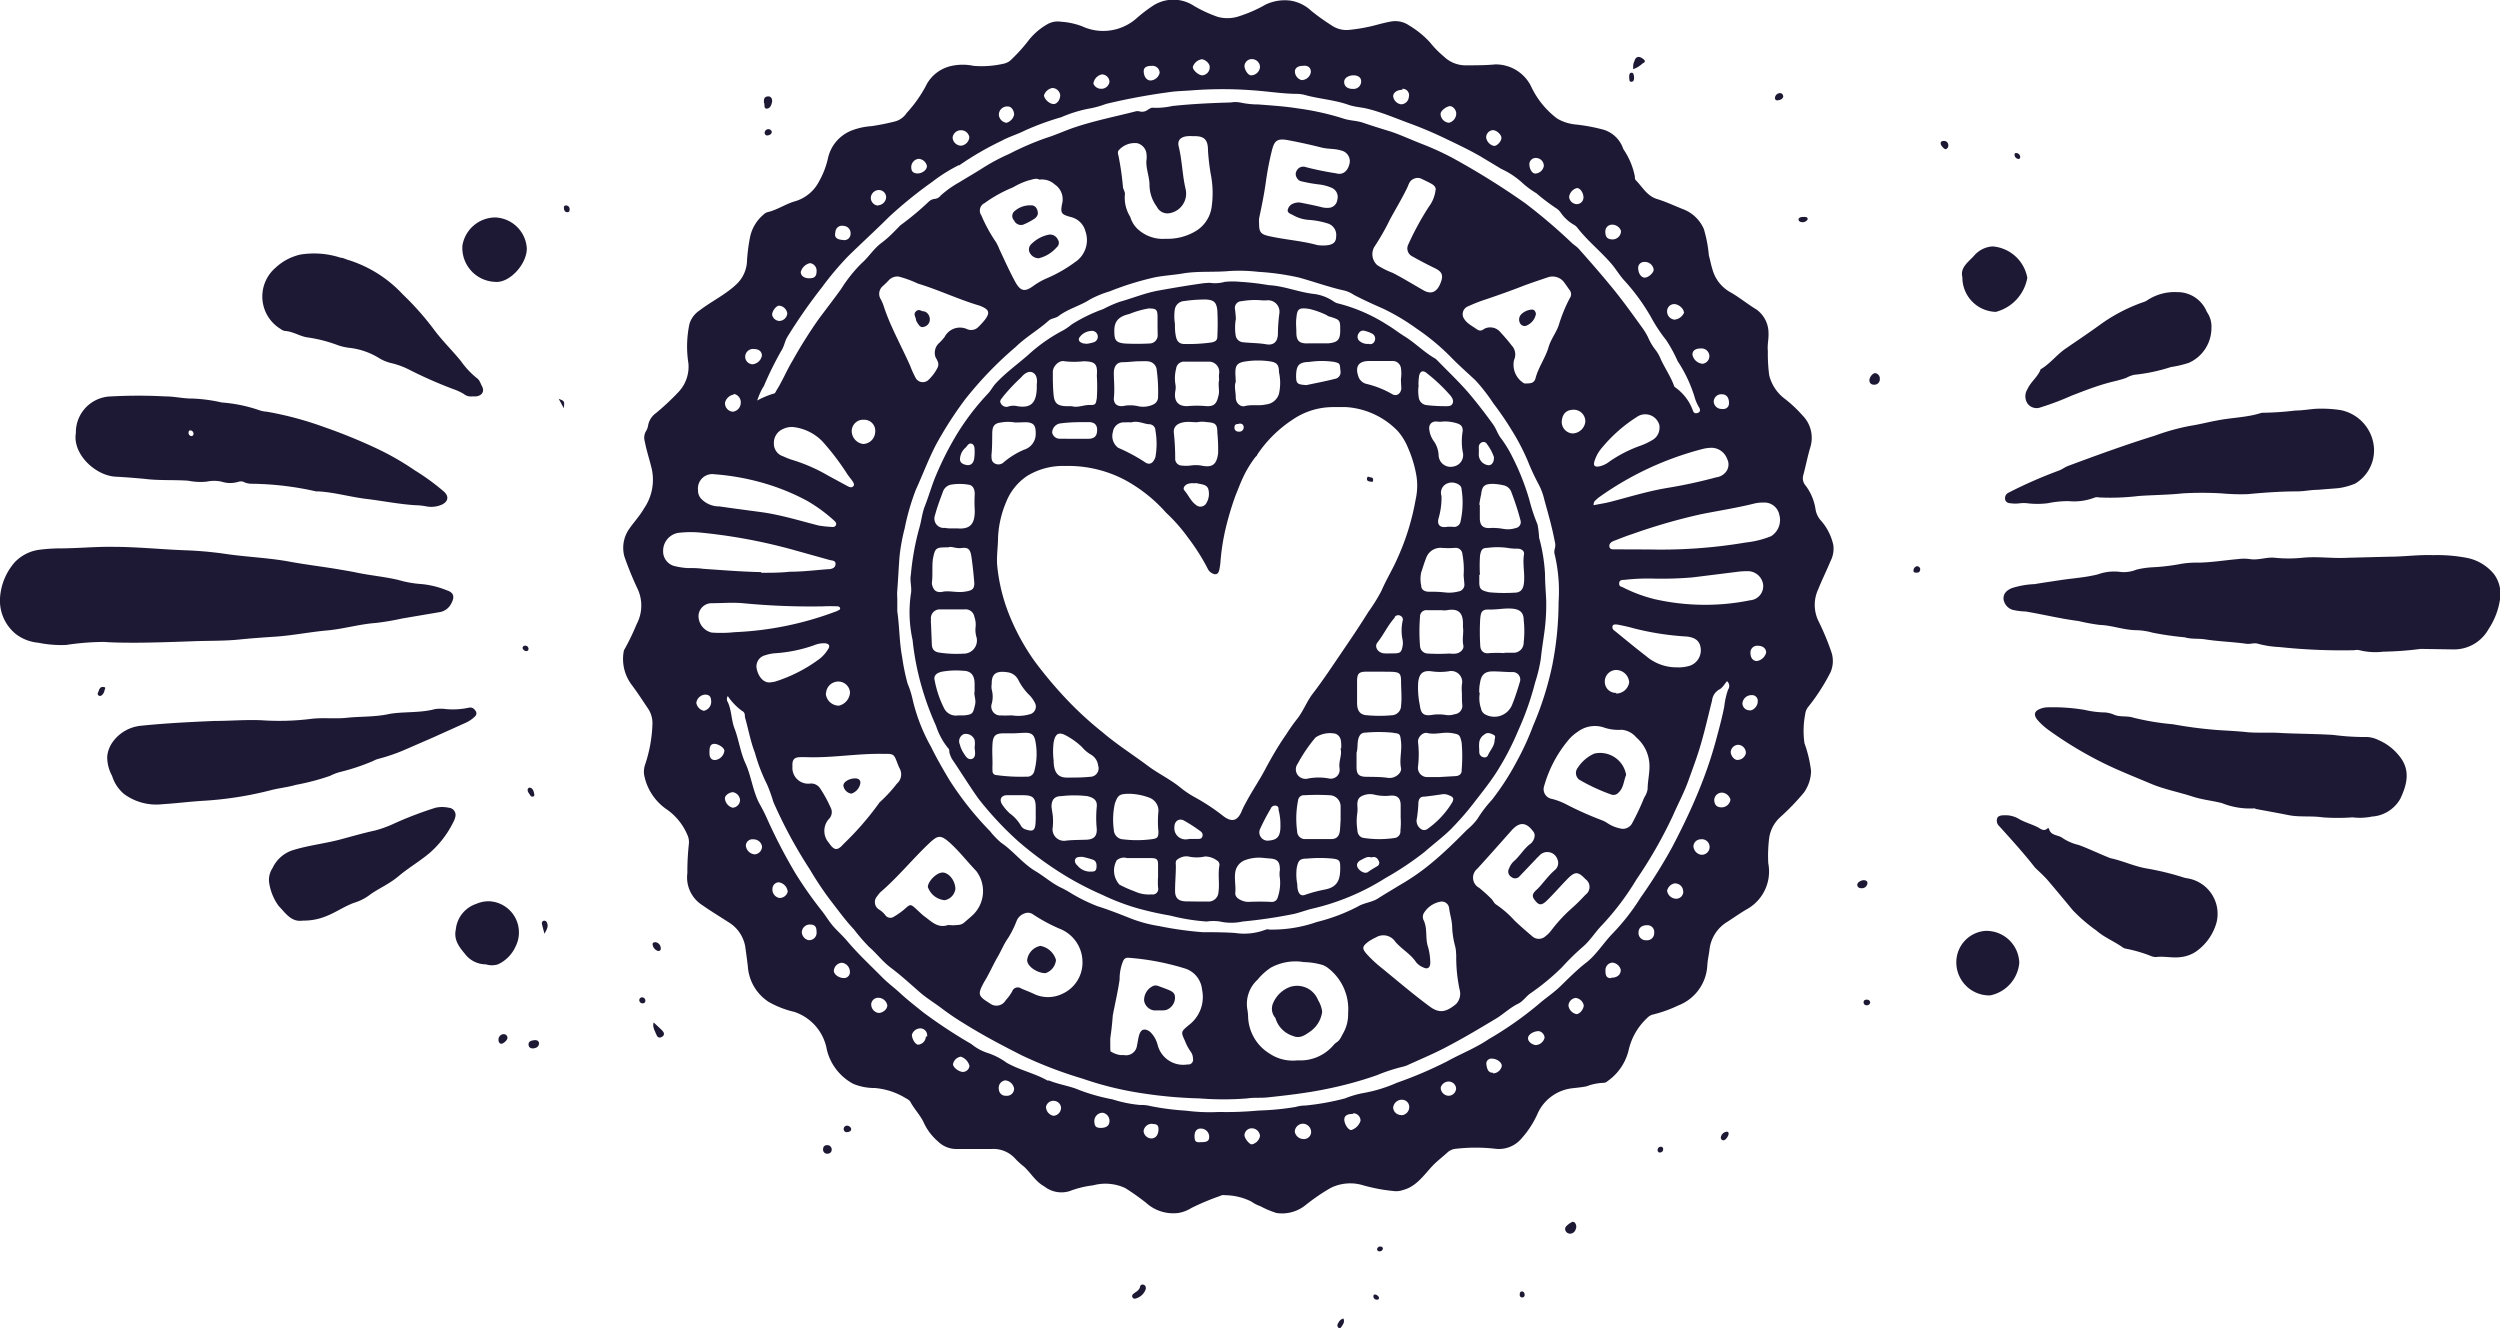 <svg viewBox="0 0 189.82 100.84" xmlns="http://www.w3.org/2000/svg" id="Layer_1"><defs><style>.cls-1{fill:#1d1934;}</style></defs><title>Abuela Approved</title><g id="TJUM04.tif"><path d="M134.23,26.64a12.69,12.69,0,0,0,.1,1.84,3.18,3.18,0,0,0,1.2,1.81,9.54,9.54,0,0,1,1.31,1.23,2.42,2.42,0,0,1,.62,2.42c-.21.7-.35,1.43-.54,2.14a.83.83,0,0,0,.17.78,3.93,3.93,0,0,1,.76,1.81,1.65,1.65,0,0,0,.45.9,4.18,4.18,0,0,1,.9,1.81,2.07,2.07,0,0,1-.22,1.24c-.29.71-.64,1.4-.92,2.11a2.8,2.8,0,0,0,0,2.4,19.75,19.75,0,0,1,1,2.4,2.14,2.14,0,0,1-.08,1.53,15.26,15.26,0,0,1-1.73,2.67,1.14,1.14,0,0,0-.19.53,6.58,6.58,0,0,0-.05,2.17,9.58,9.58,0,0,1,.5,2.1,2.92,2.92,0,0,1-.55,1.66A18,18,0,0,1,135.22,62a2.65,2.65,0,0,0-.89,1.63,11.1,11.1,0,0,0-.07,1.91A3.28,3.28,0,0,1,132.7,69c-.53.3-1,.64-1.56,1a2.83,2.83,0,0,0-1.34,2.09c-.05.42-.15.83-.17,1.26a3.45,3.45,0,0,1-2.22,3,9.61,9.61,0,0,1-1.86.67.9.9,0,0,0-.49.28,4.75,4.75,0,0,0-1.39,2.39,4,4,0,0,1-1.6,2.39.49.49,0,0,1-.35.14,3.88,3.88,0,0,0-1.25.26c-.33.07-.67.1-1,.14a3.3,3.3,0,0,0-2.68,1.84,7.29,7.29,0,0,1-1.28,2,2.24,2.24,0,0,1-2,.76,13,13,0,0,0-2.92,0,1.1,1.1,0,0,0-.65.25c-.39.36-.81.67-1.18,1.06-.66.7-1.22,1.57-2.25,1.83a1.46,1.46,0,0,1-.62.08,13.1,13.1,0,0,1-2.38-.44,3.35,3.35,0,0,0-2.48.2,15.31,15.31,0,0,0-1.95,1.34,2.83,2.83,0,0,1-2.16.56,7,7,0,0,1-1.23-.52,2.58,2.58,0,0,1-.68-.35,4.54,4.54,0,0,0-2-.48.56.56,0,0,0-.38.06,18.76,18.76,0,0,0-2.17.91,2.68,2.68,0,0,1-1,.38A3.07,3.07,0,0,1,87,91.31a18.32,18.32,0,0,0-1.56-1.1A3.56,3.56,0,0,0,83,90a7.44,7.44,0,0,0-1.79.44,2.09,2.09,0,0,1-1.92-.36c-.66-.36-1-1-1.54-1.5a5.41,5.41,0,0,1-.66-.6,2.23,2.23,0,0,0-1.77-.74c-.87,0-1.74,0-2.61,0a2,2,0,0,1-1.5-.58,4.2,4.2,0,0,1-1.07-1.42c-.25-.55-.7-1-1-1.55-.09-.18-.28-.25-.44-.35a5.32,5.32,0,0,0-2.29-.73,4.12,4.12,0,0,1-1.63-.32,4,4,0,0,1-2-2.59,3.69,3.69,0,0,0-2.47-2.87,7.18,7.18,0,0,1-1.95-.76,3.49,3.49,0,0,1-1.58-2.72c-.06-.5-.13-1-.2-1.51A2.71,2.71,0,0,0,55.28,70c-.64-.42-1.3-.81-1.92-1.25a2.5,2.5,0,0,1-1.17-2.46,19.59,19.59,0,0,1,.11-2.17,1.29,1.29,0,0,0-.12-.75,4.45,4.45,0,0,0-1.55-1.91,4.1,4.1,0,0,1-1.73-2.67A1.74,1.74,0,0,1,49,58a10.71,10.71,0,0,0,.54-3.07,2,2,0,0,0-.31-1.09c-.43-.64-.85-1.29-1.31-1.9a3.25,3.25,0,0,1-.56-2.49.36.36,0,0,1,.07-.17,18.25,18.25,0,0,0,.91-1.89,3,3,0,0,0,.07-2.68,24.75,24.75,0,0,1-1-2.45,2.5,2.5,0,0,1,.35-2.08c.36-.53.81-1,1.13-1.56a3.85,3.85,0,0,0,.6-3c-.16-.7-.4-1.38-.53-2.09a1,1,0,0,1,.06-.74,1.31,1.31,0,0,0,.2-.54,1.47,1.47,0,0,1,.58-.88,18.94,18.94,0,0,0,1.73-1.62,2.79,2.79,0,0,0,.74-2.16,8.24,8.24,0,0,1,.08-3,1.86,1.86,0,0,1,.74-1c.91-.7,2-1.22,2.82-2a2.55,2.55,0,0,0,.81-1.83,14,14,0,0,1,.22-1.71A3.05,3.05,0,0,1,58,16.27a.74.74,0,0,1,.27-.16c.76-.17,1.39-.64,2.14-.84a3,3,0,0,0,1.77-1.48A6.42,6.42,0,0,0,62.87,12a2.94,2.94,0,0,1,1.74-2.07,5.07,5.07,0,0,1,1.55-.35,17.67,17.67,0,0,0,1.76-.35,1.52,1.52,0,0,0,.92-.65,9.92,9.92,0,0,0,1.43-2,2.83,2.83,0,0,1,2-1.58,4,4,0,0,1,1.65,0,7.48,7.48,0,0,0,2.27-.16,1.18,1.18,0,0,0,.66-.38A12.3,12.3,0,0,0,78.15,3a4.88,4.88,0,0,1,1.41-1.18,1.58,1.58,0,0,1,1-.17A5.4,5.4,0,0,1,82.17,2a3.82,3.82,0,0,0,4.17-.65A11.21,11.21,0,0,1,87.52.45a2.84,2.84,0,0,1,3.14,0,10.11,10.11,0,0,0,1.8.83A2.78,2.78,0,0,0,94,1.26,10.53,10.53,0,0,0,96.11.34,3.38,3.38,0,0,1,98,.05a3,3,0,0,1,1.57.78,16,16,0,0,0,1.51,1.08,2,2,0,0,0,1.44.35,13.05,13.05,0,0,0,1.73-.3c.46-.12.93-.25,1.39-.33a1.85,1.85,0,0,1,1.35.3,7,7,0,0,1,1.58,1.28,7.36,7.36,0,0,0,1.07,1.09,2.36,2.36,0,0,0,1.67.66c.75,0,1.49,0,2.23-.07a3,3,0,0,1,2.69,1.62,6.51,6.51,0,0,0,2,2.49,3.4,3.4,0,0,0,1.38.45,13.52,13.52,0,0,1,2,.36,2.27,2.27,0,0,1,1.59,1.36,1,1,0,0,0,.15.29,5.6,5.6,0,0,1,.78,1.93c0,.09,0,.23.08.3.5.51.85,1.19,1.6,1.42s1.35.53,2,.78a2.8,2.8,0,0,1,1.56,1.5,10,10,0,0,1,.38,2c.1.35.16.71.27,1.05a2.85,2.85,0,0,0,1.33,1.73c.7.39,1.32.91,2,1.32a2.2,2.2,0,0,1,.93,1.82C134.3,25.75,134.18,26.19,134.23,26.64ZM68.13,45.42c0,.34,0,.69,0,1,.17,1.15.15,2.32.37,3.48a16.17,16.17,0,0,0,.41,2,6.7,6.7,0,0,1,.37,1.15,13.64,13.64,0,0,0,1.42,3.67c.42.86.9,1.69,1.39,2.51a24.23,24.23,0,0,0,3.09,3.89,5.78,5.78,0,0,0,.84.87c.94.64,1.62,1.57,2.61,2.16.66.39,1.24.93,2,1.28.15.07.3.16.45.24a12.93,12.93,0,0,0,2.26,1.14c.83.26,1.64.58,2.45.9a10.19,10.19,0,0,0,2.19.6,27.11,27.11,0,0,0,3.34.47c.83,0,1.64,0,2.47.06a4.55,4.55,0,0,0,2.33-.26.42.42,0,0,1,.25,0A10.26,10.26,0,0,0,100,70a13.82,13.82,0,0,0,3.1-1.17c.48-.29,1.06-.31,1.54-.62s1.08-.66,1.63-1a16.77,16.77,0,0,0,2.36-1.63c1-.82,1.87-1.68,2.75-2.57a4.7,4.7,0,0,0,.79-.82,9.51,9.51,0,0,1,1.11-1.46,19.78,19.78,0,0,0,1.87-2.89,20.3,20.3,0,0,0,1.25-2.72,24.12,24.12,0,0,0,1.46-4.6,24.88,24.88,0,0,0,.48-4.8,12.13,12.13,0,0,0-.29-3.6.77.77,0,0,1,0-.45,1,1,0,0,0,0-.56c-.2-1.07-.5-2.11-.79-3.16a4.8,4.8,0,0,0-.41-1.13A17.41,17.41,0,0,1,116,35a16.7,16.7,0,0,0-1.24-2.37,22.79,22.79,0,0,0-1.37-2,13.84,13.84,0,0,0-1.33-1.72c-.62-.59-1.27-1.15-1.86-1.76a17.32,17.32,0,0,0-2.64-2.2,16.65,16.65,0,0,0-2.51-1.5c-.75-.33-1.51-.67-2.25-1.06a2.42,2.42,0,0,0-.69-.32c-1.19-.26-2.33-.68-3.5-1a19.06,19.06,0,0,0-3.07-.43,12.6,12.6,0,0,0-2.22-.06c-1.12.1-2.26,0-3.37.16-.76.14-1.52.17-2.28.32a22.44,22.44,0,0,0-3.41,1.06,8,8,0,0,0-1.47.6c-.77.5-1.68.72-2.42,1.28-.22.17-.54.16-.75.35-.79.71-1.73,1.24-2.51,2a27.92,27.92,0,0,0-3.85,4,29.05,29.05,0,0,0-2.19,3.41c-.58,1.12-1,2.26-1.53,3.42a17.93,17.93,0,0,0-.85,2.94,14.46,14.46,0,0,0-.39,2.13c-.07.91-.11,1.81-.18,2.71A4.34,4.34,0,0,0,68.13,45.42ZM55.26,52.85a.42.42,0,0,0,0,.46c.3.64.26,1.36.51,2,.33.86.44,1.81.84,2.67s.54,2,1,2.94c.2.36.39.71.56,1.08a40.62,40.62,0,0,0,2.22,4.3,30.05,30.05,0,0,0,2.06,2.92c.27.36.5.74.79,1.08s.72.72,1.05,1.11c.84,1,1.78,1.87,2.69,2.79.43.44.93.8,1.38,1.22s1.18,1,1.77,1.47a38.28,38.28,0,0,0,3.62,2.38,3.8,3.8,0,0,0,1.15.65,5.24,5.24,0,0,1,1.53.77c1,.57,2.11.79,3.1,1.35,0,0,.08,0,.12,0,.75.31,1.58.41,2.31.73a15,15,0,0,0,2.5.7,9.88,9.88,0,0,0,2.11.43,2.79,2.79,0,0,1,.82.09,19.8,19.8,0,0,0,2.65.34,14.25,14.25,0,0,0,2.53.1,25.91,25.91,0,0,0,3-.11,20.41,20.41,0,0,0,2.8-.27,2.67,2.67,0,0,1,.75-.11,18.93,18.93,0,0,0,3-.54l0,0a7.43,7.43,0,0,1,1.35-.4,11,11,0,0,0,2.6-.79,31,31,0,0,0,3.8-1.62c1-.56,2.15-1,3.15-1.68a26.82,26.82,0,0,0,3.75-2.62c.54-.48,1.15-.87,1.68-1.38s1.26-1.26,2-1.83,1.31-1.5,2-2.21a16.42,16.42,0,0,0,2.12-2.72,39.84,39.84,0,0,0,2.4-3.84c.79-1.51,1.51-3,2.15-4.61a31.82,31.82,0,0,0,1.29-3.94c.19-.7.37-1.4.51-2.11a5.73,5.73,0,0,1,.29-1.29.48.48,0,0,0-.08-.64c-.2.23-.34.51-.62.65a1.1,1.1,0,0,0-.52.83c-.28,1.11-.53,2.22-.85,3.31-.27.94-.62,1.86-.95,2.78s-.78,1.74-1.16,2.62a34.41,34.41,0,0,1-2.78,4.87,20.39,20.39,0,0,1-2.61,3.46c-.52.53-.9,1.18-1.48,1.67a18.53,18.53,0,0,0-1.55,1.52,17.39,17.39,0,0,1-2.42,2c-.33.24-.57.61-.9.77-.65.31-1.15.82-1.75,1.17-1.18.71-2.37,1.42-3.59,2.06-1,.54-2.11,1-3.16,1.48l-.18.06a13.51,13.51,0,0,0-2.07.67,28.86,28.86,0,0,1-3.85,1.05c-1.45.3-2.93.47-4.41.63-.52.06-1.08,0-1.58.08a23,23,0,0,1-3.62,0A34,34,0,0,1,86.66,83,25,25,0,0,1,82.2,81.9a31.9,31.9,0,0,1-4.64-1.78c-1.48-.75-2.94-1.52-4.35-2.4a20.45,20.45,0,0,1-1.74-1.18c-.54-.41-1.13-.76-1.64-1.21-.72-.63-1.43-1.28-2.19-1.85C67,73,66.57,72.4,66,71.91a13.78,13.78,0,0,1-1.16-1.34c-.67-.71-1.24-1.51-1.84-2.28A25.88,25.88,0,0,1,61.48,66a35.46,35.46,0,0,1-2.76-5.11,12.63,12.63,0,0,0-.47-1.31,13.42,13.42,0,0,1-.93-2.42c-.34-.88-.5-1.81-.76-2.71,0-.16,0-.36-.2-.46A4.43,4.43,0,0,1,55.26,52.85Zm2.23-22.44a6.86,6.86,0,0,1,1.23-.52c.15,0,.18-.17.25-.27.45-.72.77-1.51,1.21-2.24a35.8,35.8,0,0,1,2-3.18c.56-.75,1.13-1.49,1.68-2.25A10.84,10.84,0,0,1,65.41,20c.55-.48.92-1.11,1.51-1.55s1-.89,1.44-1.34a21.7,21.7,0,0,0,2.15-1.79A.75.75,0,0,1,71,15.1a.67.67,0,0,0,.43-.26,7.72,7.72,0,0,1,1.41-1c.63-.39,1.28-.76,1.9-1.16a15.17,15.17,0,0,1,1.9-1,21.69,21.69,0,0,1,2.8-1.21c.72-.22,1.39-.54,2.1-.78,1.53-.52,3.11-.83,4.67-1.23a.58.58,0,0,1,.32,0,.71.71,0,0,0,.6-.11c.13-.08.28-.19.41-.17A5.45,5.45,0,0,0,89,8.05c1.48-.16,3-.23,4.45-.27a2.07,2.07,0,0,1,.7,0,6.57,6.57,0,0,0,1.39.15c1,.08,2,.14,3,.3A20.47,20.47,0,0,1,102,9c.49.17,1,.15,1.5.32.66.23,1.32.43,2,.64s1.58.62,2.36.93a21.8,21.8,0,0,1,2.37,1.07,57.34,57.34,0,0,1,5.59,3.48,42.14,42.14,0,0,1,3.52,3c.17.16.38.28.53.45.77.87,1.54,1.74,2.28,2.64.92,1.09,1.74,2.24,2.57,3.39a5.52,5.52,0,0,1,.4.66,4.26,4.26,0,0,0,.59,1,3,3,0,0,1,.4.72c.33.69.76,1.33,1,2,0,.07.11.12.18.18a3.68,3.68,0,0,1,1.24,1.67c.07.21.18.27.38.2s.2-.24.11-.4a3,3,0,0,1-.34-.76,10.47,10.47,0,0,0-1.3-2.77,10.51,10.51,0,0,0-.88-1.61,11.5,11.5,0,0,1-1.13-1.71,15.65,15.65,0,0,0-2-2.76c-.4-.42-.68-.93-1.06-1.36-.82-.94-1.81-1.73-2.57-2.72a.79.79,0,0,0-.25-.2,3.12,3.12,0,0,1-1-.93,1.18,1.18,0,0,0-.32-.31,15.16,15.16,0,0,1-1.52-1.15,6.65,6.65,0,0,1-1-.73A6.24,6.24,0,0,0,114,12.83l-1.58-.95c-.83-.48-1.69-.89-2.55-1.3a30.08,30.08,0,0,0-2.92-1.24c-1-.37-2-.8-3.07-1.07-.49-.13-1-.14-1.49-.31-1-.36-2.12-.44-3.17-.71a2.8,2.8,0,0,0-.63-.12c-1.15,0-2.28-.19-3.43-.27a30.2,30.2,0,0,0-4.66,0c-.61.05-1.22.05-1.82.15a46.85,46.85,0,0,0-4.7.88,7.1,7.1,0,0,1-1.15.33,9.94,9.94,0,0,0-2.25.68,20.53,20.53,0,0,0-2.74,1c-.59.3-1.23.48-1.81.8a23,23,0,0,0-3.19,1.85l-.06,0a12.14,12.14,0,0,0-2,1.26,32.93,32.93,0,0,0-3.27,2.65c-1,1-2.1,2-3.12,3a23.66,23.66,0,0,0-2,2.38,40.37,40.37,0,0,0-2.63,3.78c-.18.32-.22.68-.43,1A25.78,25.78,0,0,0,58,29.31C57.77,29.66,57.64,30,57.49,30.41ZM78.92,13.64c-.26-.15-.54,0-.83.06a5.27,5.27,0,0,0-1.16.52,10.23,10.23,0,0,0-2.17,1.2.63.63,0,0,0-.25.93,11.64,11.64,0,0,0,1.09,2,3.34,3.34,0,0,1,.28.57c.39.83.76,1.66,1.2,2.47s.79.76,1.45.27a5.23,5.23,0,0,1,1-.55,10.7,10.7,0,0,0,2.1-1.21,2,2,0,0,0,.79-2.32,1.5,1.5,0,0,0-1.07-1.09c-.75-.2-.85-.28-.71-1A1.36,1.36,0,0,0,80.08,14,1.44,1.44,0,0,0,78.92,13.64ZM84.3,78.85c0,.94,0,1,.06,1a1.83,1.83,0,0,0,.72.26l.25,0a.84.84,0,0,0,1-.73c.06-.27.09-.55.17-.81.14-.45.44-.51.83-.22a2.1,2.1,0,0,1,.57,1,2,2,0,0,0,2.27,1.47.36.36,0,0,0,.41-.44.92.92,0,0,0-.18-.54,3.53,3.53,0,0,1-.42-.79c-.33-.71-.32-.71.29-1.22a2.68,2.68,0,0,0,1-2.69,1.87,1.87,0,0,0-1.22-1.58,19.27,19.27,0,0,0-4.38-.84c-.22,0-.3.07-.39.24a3.58,3.58,0,0,0-.27,1.41c-.13.92-.35,1.83-.52,2.74C84.44,77.85,84.35,78.5,84.3,78.85Zm18.06-1.92a3.93,3.93,0,0,0-1.62-3.5,1.37,1.37,0,0,0-.46-.2A5.38,5.38,0,0,0,99,73.05a3.89,3.89,0,0,0-2.52.43,4.59,4.59,0,0,0-1,.91,2.49,2.49,0,0,0-.78,2.2,4.15,4.15,0,0,1,.07.7A3.41,3.41,0,0,0,96.4,80a3.18,3.18,0,0,0,2.13.51,3.31,3.31,0,0,0,2.7-1.13,1.2,1.2,0,0,1,.23-.22c.28-.16.37-.44.52-.7A2.91,2.91,0,0,0,102.36,76.93Zm20.81-14a.8.8,0,0,0,.78-.47,18.28,18.28,0,0,0,.89-1.9,1.63,1.63,0,0,0,.26-.63c0-.61.16-1.21.14-1.84a2.88,2.88,0,0,0-1-2.1,1.64,1.64,0,0,0-1.1-.58,3.45,3.45,0,0,1-1.44-.2,2.17,2.17,0,0,0-1.93.37,3.07,3.07,0,0,0-.75.69,9.41,9.41,0,0,0-1.77,3.39.75.75,0,0,0,.59,1,5.2,5.2,0,0,1,1,.37,25,25,0,0,0,2.79,1.25,2.17,2.17,0,0,1,.45.24A2.78,2.78,0,0,0,123.17,62.93Zm-6.65.57a.5.5,0,0,0-.14-.41c-.5-.66-1-.7-1.58-.07-.89,1-1.77,2-2.64,2.95a.87.87,0,0,0,.15,1.44,11.54,11.54,0,0,1,.9.81c.16.14.22.37.42.48A7.66,7.66,0,0,1,115,69.9c.43.41.88.8,1.34,1.19a.74.74,0,0,0,1,0,2.22,2.22,0,0,0,.41-.4A11.64,11.64,0,0,1,119.3,69c.38-.33.74-.7,1.09-1.07a.72.72,0,0,0,0-1.17c-.58-.61-.8-.61-1.4,0l-.27.28c-.42.45-.83.91-1.27,1.34s-.63.32-.89,0-.24-.51.12-.83.86-1.06,1.39-1.5a.7.7,0,0,0,.18-.81.81.81,0,0,0-1.4-.24,2.5,2.5,0,0,0-.23.23l-1.23,1.29a.44.44,0,0,1-.63.07.48.48,0,0,1-.17-.67,1.45,1.45,0,0,1,.3-.48c.47-.39.76-.92,1.23-1.31A.87.87,0,0,0,116.52,63.5ZM100.45,18.64c.69,0,1-.19,1-.67a.91.91,0,0,0-.63-1,6.12,6.12,0,0,0-1.38-.27,2.8,2.8,0,0,1-1.27-.37c-.17-.09-.4-.15-.4-.36a.65.65,0,0,1,.44-.52,1,1,0,0,1,.56-.06c.5.1,1,.2,1.5.32a1.7,1.7,0,0,0,.63.07.69.69,0,0,0,.64-.62.75.75,0,0,0-.43-.9,3.4,3.4,0,0,0-.91-.25,10.92,10.92,0,0,1-1.37-.24.48.48,0,0,1-.35-.25.51.51,0,0,1,0-.6.55.55,0,0,1,.67-.23,22.87,22.87,0,0,0,2.3.47c.49.15.86-.15,1-.67a.83.83,0,0,0-.61-1.06c-.5-.16-1-.1-1.51-.23-.82-.21-1.65-.39-2.49-.55s-1.07,0-1.26.75-.35,1.58-.46,2.37c-.13.95-.32,1.88-.52,2.81a2.32,2.32,0,0,0,0,.38c0,.61.09.81.68.95,1.24.29,2.52.36,3.75.7A3.27,3.27,0,0,0,100.45,18.64Zm-11.93-.51a4.14,4.14,0,0,0,2.33-.62A2.54,2.54,0,0,0,92,15.7a7.43,7.43,0,0,0-.08-2.53,17,17,0,0,1-.2-1.75c0-.83-.29-1.11-1.12-1.08a3.42,3.42,0,0,0-.45,0c-.52.06-.77.31-.65.8.26,1.05.27,2.15.52,3.21a1.51,1.51,0,0,1-1.18,1.83.89.89,0,0,1-1-.48,2.8,2.8,0,0,1-.56-1.65c0-.6-.26-1.19-.24-1.82a1.87,1.87,0,0,0,0-.62.93.93,0,0,0-.71-.74,1.62,1.62,0,0,0-1.42.58.42.42,0,0,0,0,.31,21.17,21.17,0,0,1,.35,2.39c0,.21.19.43.15.61a2.75,2.75,0,0,0,.41,1.71,2.05,2.05,0,0,0,.65,1A2.81,2.81,0,0,0,88.52,18.13ZM61.22,57.49c-.15,0-.3,0-.44,0-.5,0-.64.21-.61.7a1.2,1.2,0,0,0,1.38,1.3.82.82,0,0,1,.74.4,9.64,9.64,0,0,1,.77,1.41.73.73,0,0,1-.12.88,1.36,1.36,0,0,0,0,1.82c.39.58.64.62,1.1.09A22.4,22.4,0,0,0,66.73,61a.35.35,0,0,1,.08-.1,10.71,10.71,0,0,0,1.29-1.4.93.93,0,0,0,.2-1.17,3.68,3.68,0,0,1-.15-.35c-.28-.74-.28-.75-1.09-.74C65.11,57.2,63.18,57.56,61.22,57.49ZM116,29.11c.29,0,.51-.08.59-.39.22-.85.77-1.57,1-2.4.18-.58.56-1.05.76-1.62a11.56,11.56,0,0,1,.84-2.06.5.5,0,0,0,0-.6c-.13-.17-.24-.35-.37-.52a1.1,1.1,0,0,0-1.28-.47c-.62.21-1.25.42-1.87.65-.91.36-1.83.68-2.76,1a12.25,12.25,0,0,0-1.42.55.64.64,0,0,0-.39.83c.2.44.62.63,1,.9s.5,0,.73-.07a1,1,0,0,1,1.09.31c.29.32.57.63.85,1a1,1,0,0,1,.19,1.11,1.64,1.64,0,0,0,.77,1.78A1.12,1.12,0,0,0,116,29.11ZM68.24,21a.9.9,0,0,0-.76.28c-.14.16-.3.3-.46.45a.77.77,0,0,0-.14,1,3.58,3.58,0,0,1,.26.64c.17.5.37,1,.59,1.48.45,1,.94,1.94,1.38,2.93a7.47,7.47,0,0,0,.39.87.62.62,0,0,0,1,.19,3.24,3.24,0,0,0,.68-.91c.16-.3,0-.55-.14-.79a1,1,0,0,1,.27-1.1,3.13,3.13,0,0,0,.42-.47A1.31,1.31,0,0,1,73.45,25a.77.77,0,0,0,.87-.21,5.8,5.8,0,0,0,.47-.52c.38-.51.32-.75-.26-1a1,1,0,0,0-.18-.07c-1.58-.47-3.08-1.19-4.66-1.67A8.38,8.38,0,0,0,68.24,21ZM82.19,73a2.72,2.72,0,0,0-1.75-2.49,12.72,12.72,0,0,1-2-1.08.67.67,0,0,0-.64-.08,1,1,0,0,0-.62.6,7.66,7.66,0,0,1-.62,1.25c-.34.47-.54,1-.83,1.49s-.62,1.25-1,1.86c-.51.94-.49,1.07.41,1.62a.81.81,0,0,0,1.22-.22,3.6,3.6,0,0,0,.49-.67.45.45,0,0,1,.68-.23c.31.14.63.25.94.4a2.49,2.49,0,0,0,2.21,0A2.6,2.6,0,0,0,82.19,73ZM72,70.23a2.81,2.81,0,0,0,.71,0,.77.77,0,0,0,.52-.2c.23-.2.46-.39.67-.59a2.51,2.51,0,0,0,.22-3.31c-.68-.71-1.28-1.49-2-2.14s-.93-.54-1.53,0c-1.29,1.22-2.4,2.6-3.75,3.76a2.43,2.43,0,0,0-.24.3.66.66,0,0,0,.13,1,1.75,1.75,0,0,1,.48.42.47.47,0,0,0,.68.12,5.35,5.35,0,0,0,.87-.63c.32-.29.39-.32.74,0s.43.41.66.6C70.7,69.93,71.18,70.52,72,70.23Zm38.56,2.26a2.7,2.7,0,0,0-.07-.63,6.45,6.45,0,0,1-.23-1.45c0-.49-.18-1-.23-1.45a.56.56,0,0,0-.69-.49,1.85,1.85,0,0,0-1.19.8.58.58,0,0,0-.08.55c.35.67.12,1.43.37,2.12a4.75,4.75,0,0,1,.16,1.14c0,.36-.18.54-.5.39a1.4,1.4,0,0,1-.57-.4c-.42-.64-1.11-1-1.59-1.57a1.09,1.09,0,0,0-1.48-.32,3.7,3.7,0,0,0-.55.31c-.5.38-.52.53-.09,1a9.26,9.26,0,0,0,1.08,1c1.23,1,2.39,2,3.64,2.92.79.6,1.31.39,2-.16a1.12,1.12,0,0,0,.31-1A11.68,11.68,0,0,1,110.57,72.49Zm-52.76-29c.73,0,1.45,0,2.17-.08,1,0,1.92-.12,2.88-.19.26,0,.57-.07.59-.38s-.29-.27-.48-.33l-2.83-.79a41.57,41.57,0,0,0-6.73-1.26,8.13,8.13,0,0,0-1.91,0,1.38,1.38,0,0,0-1.14,1.36A1.15,1.15,0,0,0,51.3,43a5.19,5.19,0,0,0,.88.13c.41,0,.81,0,1.22.06C54.87,43.29,56.34,43.41,57.81,43.44Zm67.49-1.77a38.45,38.45,0,0,0,7.27-.53,7.12,7.12,0,0,0,1.92-.48,1.45,1.45,0,0,0,.62-1.62,1.15,1.15,0,0,0-1.22-.93,2.64,2.64,0,0,0-.63.06c-1.35.34-2.72.55-4.08.82a44.38,44.38,0,0,0-5.29,1.53c-.44.14-.87.32-1.32.49-.21.08-.4.21-.36.45s.29.2.47.2ZM109,14.43c.05-.18-.1-.36-.32-.48s-.49-.25-.74-.37a.67.67,0,0,0-.6,0c-.33.14-.37.42-.5.69-.39.8-.85,1.57-1.28,2.35a18.14,18.14,0,0,1-1.22,2.14,1.12,1.12,0,0,0,.23,1.37,6.19,6.19,0,0,0,1.18.59c.79.41,1.54.87,2.31,1.31.56.33,1,.19,1.28-.45s.2-.93-.4-1.22-1.15-.58-1.7-.89a.67.67,0,0,1-.31-.91,21.9,21.9,0,0,1,1.55-2.85A2.63,2.63,0,0,0,109,14.43ZM53,37.22a.9.9,0,0,0,.24.65,1.87,1.87,0,0,0,1.38.58c1.09.16,2.19.3,3.29.45,1.44.21,2.83.64,4.24,1A8.5,8.5,0,0,0,63,40c.16,0,.36.07.46-.11s-.07-.31-.19-.42a11.7,11.7,0,0,0-2-1.45,16.72,16.72,0,0,0-3.19-1.31,18.33,18.33,0,0,0-3.83-.7A1.09,1.09,0,0,0,53,37.22Zm72.5,6.71a15.84,15.84,0,0,0-2.18.1c-.15,0-.37,0-.38.26s.16.24.29.31a11.26,11.26,0,0,0,2.39.89,17.33,17.33,0,0,0,4.71.41,16.8,16.8,0,0,0,2.54-.32,1.08,1.08,0,0,0,1-1.21,1.18,1.18,0,0,0-1.24-1,5.66,5.66,0,0,0-.82.06l-3.29.41A27.38,27.38,0,0,1,125.48,43.93ZM55.77,48a24.6,24.6,0,0,0,7.61-1.54,1.08,1.08,0,0,0,.29-.13c.07,0,.16-.1.1-.2a.21.21,0,0,0-.15-.09,10.87,10.87,0,0,0-1.14,0,53.74,53.74,0,0,1-6.08-.24c-.78-.07-1.57,0-2.36,0a1,1,0,0,0-1,.9,1.29,1.29,0,0,0,1,1.33A9.73,9.73,0,0,0,55.77,48ZM121,38.36c.43-.09.87-.15,1.29-.26,1.46-.38,2.91-.83,4.41-1.07a37,37,0,0,0,3.62-.79,1.1,1.1,0,0,0,.71-.39.91.91,0,0,0,.11-1A1.28,1.28,0,0,0,130,34a2.84,2.84,0,0,0-.76.1,23.76,23.76,0,0,0-7.93,3.73C121.18,38,121,38,121,38.36Zm6.33,12.31a2.87,2.87,0,0,0,1-.13,1.24,1.24,0,0,0,.8-1.32c-.06-.52-.38-.82-1.06-.89a21,21,0,0,1-4.09-.64c-.38-.11-.78-.19-1.18-.27-.14,0-.32-.05-.37.14a.32.32,0,0,0,.16.33c.79.64,1.58,1.3,2.39,1.92A3.53,3.53,0,0,0,127.34,50.67ZM60.27,32.43a1.49,1.49,0,0,0-.83.15,1.13,1.13,0,0,0-.68,1.07,1,1,0,0,0,.71,1,6.07,6.07,0,0,0,.59.24,12.89,12.89,0,0,1,2.85,1.24l1.46.79c.14.07.3.13.42,0s0-.29-.07-.4-.26-.33-.38-.51a19,19,0,0,0-1.89-2.49A3.68,3.68,0,0,0,60.27,32.43ZM58.49,51.81a2.38,2.38,0,0,0,.37-.06A11.35,11.35,0,0,0,62.26,50a2.66,2.66,0,0,0,.59-.67c.21-.29.11-.47-.25-.49a2,2,0,0,0-.81.16,11,11,0,0,1-2.94.6,3,3,0,0,0-.74.15.87.87,0,0,0-.66,1C57.57,51.39,58,51.88,58.49,51.81ZM126,32.55a1.72,1.72,0,0,0,0-.24,1.11,1.11,0,0,0-1.72-.65A11.37,11.37,0,0,0,121.63,34a2.86,2.86,0,0,0-.56,1c-.11.35,0,.48.37.41a1.81,1.81,0,0,0,.74-.35,9.92,9.92,0,0,1,2.38-1.22,5.11,5.11,0,0,0,1-.49A1.06,1.06,0,0,0,126,32.55Zm-6.51-1.44c-.55,0-.87.3-.91.9a.88.88,0,0,0,.79.9,1,1,0,0,0,1-.88A.88.88,0,0,0,119.51,31.11Zm-53.89.76a.87.87,0,0,0-.93.84,1,1,0,0,0,.86,1,.94.94,0,0,0,.92-.88A.84.84,0,0,0,65.62,31.87Zm-2.9,20.79a1,1,0,0,0,1,.92,1.1,1.1,0,0,0,.84-1,.89.89,0,0,0-.84-.83A.93.93,0,0,0,62.72,52.66Zm60,0a1,1,0,0,0,1-.85,1,1,0,0,0-1-.94.88.88,0,0,0-.85.93A.84.84,0,0,0,122.72,52.61Zm-67-22.7a.83.83,0,0,0-.65.61.64.64,0,0,0,.59.69.68.68,0,0,0,.6-.62A.65.65,0,0,0,55.73,29.91Zm47,54.62c-.43,0-.64.15-.63.45s.29.79.54.77a1.1,1.1,0,0,0,.69-.69A.55.55,0,0,0,102.77,84.53ZM91.28,5.72a.61.61,0,0,0,.57-.65c0-.24-.32-.55-.6-.57a.85.85,0,0,0-.68.58C90.56,5.33,91,5.71,91.28,5.72Zm38,21.9a.59.59,0,0,0,.51-.62.6.6,0,0,0-.67-.54c-.43,0-.64.2-.61.5A.86.86,0,0,0,129.27,27.62ZM57.85,27c0-.3-.23-.5-.59-.5a.6.6,0,0,0-.68.58.58.58,0,0,0,.55.58A.8.8,0,0,0,57.85,27ZM73.6,10.43a.63.63,0,0,0-.66-.54.63.63,0,0,0-.61.55.65.65,0,0,0,.66.62A.71.71,0,0,0,73.6,10.43ZM80,7.9c.26,0,.5-.32.5-.68a.62.62,0,0,0-.6-.54.84.84,0,0,0-.63.55C79.27,7.51,79.68,7.9,80,7.9Zm47.85,15.81c0-.26-.37-.6-.7-.62a.54.54,0,0,0-.57.55.62.62,0,0,0,.57.63A.89.89,0,0,0,127.88,23.71ZM110.57,8.63c0-.29-.25-.58-.49-.57s-.71.35-.7.6a.69.69,0,0,0,.64.66A.73.73,0,0,0,110.57,8.63ZM99.55,86a.64.64,0,0,0-.62-.68.63.63,0,0,0-.62.6.67.67,0,0,0,.6.56A.55.55,0,0,0,99.55,86Zm6.84-1.32A.63.63,0,0,0,107,84a.55.55,0,0,0-.55-.5.66.66,0,0,0-.67.62A.6.6,0,0,0,106.39,84.66Zm-30-75.35A.81.81,0,0,0,77,8.7c0-.3-.2-.6-.43-.61a.63.63,0,0,0-.73.61A.66.66,0,0,0,76.35,9.31Zm-6,69.38a.53.53,0,0,0-.42-.62.67.67,0,0,0-.73.48c0,.3.24.73.47.75A.64.64,0,0,0,70.3,78.69ZM125,71.39a.54.54,0,0,0,.6-.58.51.51,0,0,0-.55-.56c-.4,0-.64.21-.64.55A.55.55,0,0,0,125,71.39Zm-57.62,5a.7.7,0,0,0-.67-.63.53.53,0,0,0-.56.47.66.66,0,0,0,.54.68C67,76.93,67.36,76.64,67.36,76.39ZM57.2,63.73a.5.5,0,0,0-.57.47.74.74,0,0,0,.66.67.6.6,0,0,0,.57-.58A.64.64,0,0,0,57.2,63.73ZM54,53.31c0-.4-.11-.55-.44-.57a.72.72,0,0,0-.69.63.75.75,0,0,0,.57.6A.7.7,0,0,0,54,53.31Zm73.8,14.37a.61.61,0,0,0-.68-.6.72.72,0,0,0-.54.56.71.71,0,0,0,.59.59A.54.54,0,0,0,127.81,67.68Zm-5.35-49.5a.65.65,0,0,0,.63-.59c0-.24-.32-.52-.62-.53a.51.51,0,0,0-.57.53C121.89,18,122.05,18.18,122.46,18.18ZM102.74,6.75a.57.57,0,0,0,.61-.58c0-.28-.23-.45-.58-.45s-.72.18-.71.52S102.35,6.76,102.74,6.75ZM95.67,5.09a.62.62,0,0,0-.56-.6.56.56,0,0,0-.62.51c0,.31.28.72.5.72A.69.69,0,0,0,95.67,5.09ZM64.06,74.26a.44.44,0,0,0,.47-.48.69.69,0,0,0-.61-.68.66.66,0,0,0-.61.61C63.32,74,63.71,74.26,64.06,74.26ZM77,82.66a.75.75,0,0,0-.68-.63.57.57,0,0,0-.49.57c0,.39.23.62.59.6A.54.54,0,0,0,77,82.66ZM130.68,61.3a.68.68,0,0,0,.71-.58.72.72,0,0,0-.57-.53.58.58,0,0,0-.66.53C130.16,61.09,130.34,61.29,130.68,61.3ZM119.7,77c.25,0,.56-.39.55-.68a.72.72,0,0,0-.61-.55.62.62,0,0,0-.55.59A.77.77,0,0,0,119.7,77Zm2.62-2.76c.47,0,.75-.23.74-.61a.73.73,0,0,0-.62-.54.56.56,0,0,0-.54.59C121.89,74.1,122,74.27,122.32,74.27ZM83.58,85.64c.42,0,.66-.18.66-.51a.62.62,0,0,0-.51-.64.63.63,0,0,0-.64.65C83.1,85.52,83.22,85.64,83.58,85.64ZM62,70.76c0-.39-.12-.54-.44-.56a.61.61,0,0,0-.68.59.66.66,0,0,0,.49.59A.56.56,0,0,0,62,70.76ZM62,20.6a.57.57,0,0,0-.5-.62.94.94,0,0,0-.7.67c0,.28.25.48.64.48S62,21,62,20.6Zm-2.8,47.58a.63.63,0,0,0,.61-.47.8.8,0,0,0-.69-.72.5.5,0,0,0-.47.51A.65.65,0,0,0,59.17,68.18ZM95.05,86.89a.8.8,0,0,0,.62-.64.63.63,0,0,0-.64-.58.55.55,0,0,0-.54.52C94.5,86.45,94.87,86.9,95.05,86.89Zm34.11-23.16a.55.55,0,0,0-.58.54.7.7,0,0,0,.53.62.59.59,0,1,0,0-1.16ZM73.61,80.93a1,1,0,0,0-.66-.7.71.71,0,0,0-.59.57c0,.24.42.57.74.59A.51.51,0,0,0,73.61,80.93ZM69.67,13.17c.36,0,.72-.28.71-.57a.69.69,0,0,0-.63-.54.63.63,0,0,0-.56.59C69.18,13,69.32,13.16,69.67,13.17Zm63.24,36.42c0,.36.2.61.5.6a.87.87,0,0,0,.69-.64c0-.31-.24-.52-.65-.52A.51.51,0,0,0,132.91,49.59Zm-66.24-34a.66.66,0,0,0,.61-.56.55.55,0,0,0-.51-.6.62.62,0,0,0-.65.57A.59.59,0,0,0,66.67,15.61Zm64.61,15c0-.39-.19-.65-.52-.65a.57.57,0,0,0-.64.56.59.59,0,0,0,.59.55C131.05,31.1,131.27,30.92,131.28,30.63Zm-6.89-10.2c0,.39.25.71.52.69s.66-.38.65-.61a.67.67,0,0,0-.71-.58A.45.45,0,0,0,124.39,20.43Zm9.07,32.88a.43.43,0,0,0-.46-.49.69.69,0,0,0-.7.6.53.53,0,0,0,.51.55C133.09,54,133.44,53.64,133.46,53.31ZM87.46,5c-.41,0-.61.12-.62.39,0,.42.22.73.54.72a.75.75,0,0,0,.67-.58A.54.54,0,0,0,87.46,5Zm25.91,76.5a.7.7,0,0,0,.66-.57c0-.27-.38-.55-.75-.55a.38.38,0,0,0-.42.45C112.91,81.17,113,81.47,113.37,81.45ZM116.7,12a.49.49,0,0,0-.58.44c0,.37.19.73.45.74a.7.7,0,0,0,.65-.57A.6.6,0,0,0,116.7,12ZM64,18.22a.47.47,0,0,0,.58-.43.56.56,0,0,0-.54-.64.5.5,0,0,0-.61.48C63.33,18,63.51,18.19,64,18.22ZM114,10.47c0-.24-.35-.58-.65-.59a.56.56,0,0,0-.51.55.77.77,0,0,0,.6.65C113.66,11.09,114,10.74,114,10.47ZM131.92,57.7a.66.66,0,0,0,.64-.5.62.62,0,0,0-.56-.65.59.59,0,0,0-.59.54C131.41,57.38,131.68,57.71,131.92,57.7ZM98.91,5c-.36,0-.59.17-.59.43a.69.69,0,0,0,.5.65.71.71,0,0,0,.71-.61C99.54,5.13,99.29,4.94,98.91,5Zm18.37,73.82a.55.55,0,0,0-.44-.53c-.38,0-.82.25-.82.54s.34.49.57.52A.72.72,0,0,0,117.28,78.77Zm-10.8-72c-.39,0-.69.2-.7.48a.7.7,0,0,0,.61.62.6.6,0,0,0,.58-.56A.49.49,0,0,0,106.48,6.74Zm-46.7,17a.68.68,0,0,0-.63-.61c-.22,0-.55.44-.52.71a.59.59,0,0,0,.55.45A.63.63,0,0,0,59.78,23.73Zm20.78,60.4a.56.56,0,0,0-.49-.63.57.57,0,0,0-.65.45.7.7,0,0,0,.57.68A.61.61,0,0,0,80.56,84.13ZM83.62,6.74a.61.61,0,0,0,.62-.53.58.58,0,0,0-.58-.56.82.82,0,0,0-.64.7A.62.62,0,0,0,83.62,6.74ZM53.87,57.18c0,.36.14.52.41.53A.8.8,0,0,0,55,57c0-.23-.49-.54-.79-.52S53.86,56.77,53.87,57.18Zm1.76,4.15a.6.6,0,0,0,.56-.58.65.65,0,0,0-.54-.6c-.27,0-.6.24-.61.45A.8.8,0,0,0,55.63,61.33Zm31.87,24a.63.63,0,0,0-.67.55.61.61,0,0,0,.58.56c.32,0,.53-.24.55-.64S87.82,85.35,87.5,85.34ZM119.72,15.5a.51.51,0,0,0,.51-.52c0-.35-.27-.72-.5-.7a.81.81,0,0,0-.59.66A.6.6,0,0,0,119.72,15.5ZM110,82.12a.63.63,0,0,0-.61.46.62.62,0,0,0,.6.62.58.58,0,0,0,.57-.57A.57.57,0,0,0,110,82.12Zm-18.75,4.6c.45,0,.58-.13.56-.47a.63.63,0,0,0-.65-.56c-.32,0-.48.25-.46.64S90.83,86.75,91.26,86.72Z" class="cls-1"></path><path d="M4.37,41.64c1.51,0,2.85-.14,4.19-.12,1.82,0,3.64.19,5.45.26a27.9,27.9,0,0,1,3,.26c1.64.25,3.31.3,4.95.6,1.13.21,2.27.35,3.4.53.58.1,1.17.19,1.74.31,1,.21,2.1.31,3.13.55a8.26,8.26,0,0,0,1.81.32,6.87,6.87,0,0,1,1.91.48c.51.17.59.49.31,1a1.2,1.2,0,0,1-.89.65l-2.83.48a20.08,20.08,0,0,1-2,.34c-1.26.09-2.47.46-3.72.57s-2.6.38-3.91.47c-.89.06-1.79.12-2.67.21-1.21.13-2.41.09-3.62.14-1.39.05-2.79.1-4.19.11-.85,0-1.7,0-2.54-.06a19.69,19.69,0,0,0-2.86.23A8.69,8.69,0,0,1,2.9,48.8a3.27,3.27,0,0,1-1.7-.66A3.27,3.27,0,0,1,0,45.43a4.54,4.54,0,0,1,1.12-2.74A3.15,3.15,0,0,1,3,41.74,12.81,12.81,0,0,1,4.37,41.64Z" class="cls-1"></path><path d="M5.76,32.88A2.73,2.73,0,0,1,8.4,30.1a39,39,0,0,1,4.19,0c.67,0,1.36.17,2,.16a12,12,0,0,1,2.25.3,11.33,11.33,0,0,1,2.8.57,2.14,2.14,0,0,0,.62.13,25.52,25.52,0,0,1,4.36,1.17A41,41,0,0,1,28.49,34a20.64,20.64,0,0,1,3,1.71,17.32,17.32,0,0,1,2.21,1.61c.4.36.35.76-.16,1a2,2,0,0,1-1.26.11,4.87,4.87,0,0,0-.75-.07c-1.25-.08-2.48-.33-3.72-.48s-2.41-.5-3.64-.57H24a23.29,23.29,0,0,0-4.92-.58,1.39,1.39,0,0,1-.5-.1.57.57,0,0,0-.44-.06,2.13,2.13,0,0,1-1.32,0,2.69,2.69,0,0,0-1.13,0,4.61,4.61,0,0,1-1.39-.07c-1.1-.08-2.2,0-3.31-.14-.75-.07-1.51-.13-2.27-.17C7.19,36.07,5.5,34.45,5.76,32.88Zm8.73-.2c-.09,0-.16,0-.17.14a.25.25,0,0,0,.19.29.16.16,0,0,0,.18-.14A.26.26,0,0,0,14.49,32.68Z" class="cls-1"></path><path d="M12.35,61.06a4.12,4.12,0,0,1-2.94-.78,2.92,2.92,0,0,1-.9-1.37,3,3,0,0,1-.37-1.46,2.23,2.23,0,0,1,.38-1.06,3,3,0,0,1,2.23-1.29c1.84-.19,3.69-.28,5.54-.36,1.2,0,2.4-.11,3.61-.05a19.43,19.43,0,0,0,3.66-.1c.9-.12,1.78,0,2.67-.08,1.07-.12,2.18-.06,3.23-.28s2.4-.07,3.57-.39a2.9,2.9,0,0,1,.83,0,5.78,5.78,0,0,0,1.71-.1.43.43,0,0,1,.5.19.31.31,0,0,1,0,.46,2.39,2.39,0,0,1-.67.47L32.87,56l-2,.87a13.69,13.69,0,0,1-2.15.75,1.86,1.86,0,0,0-.41.17,16.43,16.43,0,0,1-2.54.84,3.88,3.88,0,0,0-.71.28,17.82,17.82,0,0,1-2.58.68c-.65.19-1.34.25-2,.43a26.93,26.93,0,0,1-5,.78C14.42,60.86,13.38,61,12.35,61.06Z" class="cls-1"></path><path d="M35.83,30.1a.84.84,0,0,1-.62-.19,4,4,0,0,0-.75-.35,32.91,32.91,0,0,1-3.33-1.46,6,6,0,0,0-1.38-.52,3.19,3.19,0,0,1-1-.41,5.42,5.42,0,0,0-2.14-.75,4.29,4.29,0,0,1-.93-.2,10.84,10.84,0,0,0-2.32-.6c-.59-.08-1.1-.45-1.71-.49a.65.65,0,0,1-.34-.15,2.88,2.88,0,0,1-.39-4.65,4.07,4.07,0,0,1,1.88-1,6.49,6.49,0,0,1,3.07.24c.2,0,.4.13.61.18a9.5,9.5,0,0,1,4.1,2.6A21.48,21.48,0,0,1,33,25.09c.61.81,1.35,1.53,2,2.33a6.26,6.26,0,0,0,1.22,1.3c.2.14.26.39.37.59.23.41,0,.75-.47.79Z" class="cls-1"></path><path d="M23,69.9c-.89.14-1.32-.58-1.84-1.11a4,4,0,0,1-.71-1.68,1.62,1.62,0,0,1,.25-1.21,2.55,2.55,0,0,1,1.51-1.34c1.18-.37,2.4-.5,3.59-.81.9-.24,1.79-.5,2.71-.7a8.66,8.66,0,0,0,1.37-.5,27.94,27.94,0,0,1,3.19-1.22,2.34,2.34,0,0,1,1,0,.55.55,0,0,1,.49.73,1.34,1.34,0,0,1-.14.36,7.47,7.47,0,0,1-1.76,2.31c-.76.65-1.63,1.15-2.39,1.79S28.72,67.46,28,68a3.77,3.77,0,0,1-1.12.55c-.72.26-1.35.71-2.08,1A4.49,4.49,0,0,1,23,69.9Z" class="cls-1"></path><path d="M35.11,18.64a2.55,2.55,0,0,1,2.48-2.13A2.5,2.5,0,0,1,40,18.86c0,1.23-1.35,2.67-2.43,2.54A2.58,2.58,0,0,1,35.11,18.64Z" class="cls-1"></path><path d="M37.14,68.43a2.37,2.37,0,0,1,2,3.45,2.71,2.71,0,0,1-1.33,1.34,1.51,1.51,0,0,1-.92,0,2,2,0,0,1-1.47-.65c-.47-.57-1-1.14-.81-2a2.28,2.28,0,0,1,1.55-1.94A2.38,2.38,0,0,1,37.14,68.43Z" class="cls-1"></path><path d="M183.8,49.27a24.83,24.83,0,0,1-2.84.21,5,5,0,0,1-1.81-.11.85.85,0,0,0-.39,0,45,45,0,0,1-5.68-.24,7.47,7.47,0,0,1-1.63-.25c-.3-.1-.6.05-.89,0-1.06-.15-2.12-.17-3.17-.34-.49-.07-1,0-1.51-.15a24.09,24.09,0,0,1-2.43-.35,5.08,5.08,0,0,0-1.19-.19c-1,0-1.87-.37-2.83-.4a15.53,15.53,0,0,1-1.63-.3c-1.35-.17-2.67-.5-4-.72a5,5,0,0,1-1-.13,1,1,0,0,1-.68-.84c0-.37.19-.61.62-.8a6.5,6.5,0,0,1,1.75-.31c.64-.11,1.3-.2,1.93-.3,1-.15,1.92-.2,2.87-.44a3.61,3.61,0,0,1,1.74-.18,2.51,2.51,0,0,0,1.19-.18,6.71,6.71,0,0,1,1.26-.18,15.62,15.62,0,0,0,2.14-.26,6.85,6.85,0,0,1,1.2-.09c1,0,2.07-.18,3.11-.27a3.31,3.31,0,0,1,.89,0c.64.11,1.27-.17,1.91-.1a10.39,10.39,0,0,0,2.09,0c1.16-.12,2.3.07,3.44,0l3.13-.08c1.12,0,2.23-.16,3.35-.12a12,12,0,0,1,2.47.19,3.54,3.54,0,0,1,2.16,1.26,2.54,2.54,0,0,1,.46,1.86,5.61,5.61,0,0,1-.88,2.31,3,3,0,0,1-2.64,1.54Z" class="cls-1"></path><path d="M178.63,62.06a15.75,15.75,0,0,1-2.28,0c-.87-.13-1.74,0-2.59-.17s-1.59-.3-2.39-.45c-.08,0-.17-.08-.24-.06a5.69,5.69,0,0,1-2.42-.4c-.74-.19-1.51-.26-2.24-.5-1.07-.35-2.18-.55-3.22-1-1.21-.51-2.46-1-3.62-1.58a29,29,0,0,1-4-2.41,5,5,0,0,1-.94-.84c-.3-.38-.23-.66.22-.83a1.67,1.67,0,0,1,.44-.11,14.39,14.39,0,0,1,2.93.19,7.26,7.26,0,0,0,1.39.19,2.05,2.05,0,0,1,.81.16c.47.22,1,.08,1.5.24a19,19,0,0,0,3,.5,32.59,32.59,0,0,0,3.4.44c.74.05,1.49.08,2.22.16s1.78,0,2.67.07c1.29.06,2.58.06,3.88.14a18.52,18.52,0,0,0,2.58.16,2.16,2.16,0,0,1,.86.23,4,4,0,0,1,1.55,1.17c.93,1.1.61,2.23.11,3.29A2.67,2.67,0,0,1,180.1,62,4.53,4.53,0,0,1,178.63,62.06Z" class="cls-1"></path><path d="M176,37.19c-.52,0-1,.11-1.53.12-1.27,0-2.54.09-3.81.21a16.11,16.11,0,0,1-2-.06,26.05,26.05,0,0,0-2.93,0c-1.11.12-2.23.12-3.35.2a17.91,17.91,0,0,1-3,.11.65.65,0,0,0-.31,0,4.34,4.34,0,0,1-2,.28,7.73,7.73,0,0,0-1.59.16,6.35,6.35,0,0,1-1.57,0,2.19,2.19,0,0,0-.51,0,2.76,2.76,0,0,1-.76,0c-.17,0-.39-.1-.4-.34a.46.46,0,0,1,.28-.47,34.36,34.36,0,0,1,3.78-1.66c.26-.09.48-.27.74-.37,1.13-.42,2.27-.84,3.41-1.24s2.1-.72,3.16-1.05a16.87,16.87,0,0,1,2.76-.76c.66-.1,1.32-.28,2-.4,1.06-.21,2.16-.22,3.2-.53a.74.74,0,0,1,.25-.05,22.77,22.77,0,0,0,2.47-.17c.5,0,1-.09,1.52-.13a9.52,9.52,0,0,1,1.92.1A3.15,3.15,0,0,1,180.25,34a2.94,2.94,0,0,1-1.43,2.72,5.22,5.22,0,0,1-1.23.34C177.07,37.11,176.54,37.14,176,37.19Z" class="cls-1"></path><path d="M152.35,61.9a2,2,0,0,1,.91.26c.46.28,1,.41,1.46.65.21.11.47.36.75.08,0,0,.1,0,.1,0,.11.59.72.48,1.05.75a3.78,3.78,0,0,0,1.22.52c.81.3,1.6.69,2.4,1l0,0c.91.19,1.76.6,2.69.77a21,21,0,0,1,2.79.67,2.07,2.07,0,0,0,.43.1,2.73,2.73,0,0,1,2.15,3.33,4,4,0,0,1-1.59,2.24,2.6,2.6,0,0,1-1.13.4c-.64.09-1.27-.09-1.9,0a1.19,1.19,0,0,1-.43-.11,10.74,10.74,0,0,0-1.84-.53.56.56,0,0,1-.24-.1c-.65-.46-1.41-.76-2-1.28a12.39,12.39,0,0,1-1.78-1.53c-.63-.76-1.25-1.51-1.88-2.25-.31-.36-.66-.67-1-1-.85-1.09-1.78-2.11-2.7-3.13a.56.56,0,0,1-.13-.69C151.87,61.87,152.11,61.91,152.35,61.9Z" class="cls-1"></path><path d="M167.91,24.9a2.89,2.89,0,0,1-1.72,2.65,8.37,8.37,0,0,1-1.36.32,13.42,13.42,0,0,1-2.8.59,2.4,2.4,0,0,0-.59.23c-.54.2-1.1.29-1.65.46-.86.25-1.69.58-2.52.9a21,21,0,0,1-2.33.88.85.85,0,0,1-1-.3,1,1,0,0,1,0-1.08c.26-.58.8-.94,1-1.51.72-.42,1.21-1.1,1.91-1.58s1.65-1.12,2.46-1.7a12.77,12.77,0,0,1,3.4-1.81,1.06,1.06,0,0,0,.34-.16,3.77,3.77,0,0,1,2.25-.61,2.4,2.4,0,0,1,2.26,1.5A1.92,1.92,0,0,1,167.91,24.9Z" class="cls-1"></path><path d="M149,21.05c-.19-.75.47-1.16.9-1.65a2,2,0,0,1,1.4-.69,2.91,2.91,0,0,1,2.63,2.38,3.26,3.26,0,0,1-2.39,2.59A2.61,2.61,0,0,1,149,21.05Z" class="cls-1"></path><path d="M148.54,73a2.39,2.39,0,0,1,2.19-2.32,2.5,2.5,0,0,1,2.59,2.43,2.77,2.77,0,0,1-2.22,2.47A2.51,2.51,0,0,1,148.54,73Z" class="cls-1"></path><path d="M119.42,92.76a.51.51,0,0,1,.15.07.48.48,0,0,1,.06.53.44.44,0,0,1-.43.31.38.38,0,0,1-.34-.24.3.3,0,0,1,.08-.34A1.48,1.48,0,0,1,119.42,92.76Z" class="cls-1"></path><path d="M142.73,28.77a.41.41,0,0,1-.43.44c-.21,0-.36-.11-.36-.34s.25-.54.44-.54A.41.41,0,0,1,142.73,28.77Z" class="cls-1"></path><path d="M87,97.86a1.11,1.11,0,0,1-.84.75.21.21,0,0,1-.19-.14.21.21,0,0,1,.07-.22c.19-.16.44-.25.52-.53,0-.12.12-.23.28-.17S87,97.74,87,97.86Z" class="cls-1"></path><path d="M124,5.25c0-.25,0-.42.09-.58.09-.36.32-.44.61-.24s.22.29,0,.4A1.87,1.87,0,0,1,124,5.25Z" class="cls-1"></path><path d="M49.63,77.63l.64.6c.14.15.24.34,0,.49s-.38,0-.44-.18S49.51,78,49.63,77.63Z" class="cls-1"></path><path d="M58,7.79c0-.26,0-.43.28-.47s.38.21.34.43-.15.5-.41.5S58.1,7.88,58,7.79Z" class="cls-1"></path><path d="M40.93,79.19c0,.27-.19.38-.4.41s-.4-.06-.4-.3.21-.29.41-.32S40.88,79,40.93,79.19Z" class="cls-1"></path><path d="M38.24,78.52c.17,0,.29.12.29.29s-.33.46-.48.44-.21-.18-.2-.33A.41.41,0,0,1,38.24,78.52Z" class="cls-1"></path><path d="M62.8,87.6a.31.31,0,0,1-.3-.38.27.27,0,0,1,.29-.27.33.33,0,0,1,.36.35C63.14,87.5,63,87.6,62.8,87.6Z" class="cls-1"></path><path d="M141.5,66.83c.16,0,.31.07.29.25a.42.42,0,0,1-.46.36c-.16,0-.3-.07-.31-.25S141.28,66.84,141.5,66.83Z" class="cls-1"></path><path d="M50.17,72.06a.17.17,0,0,1-.22.14.58.58,0,0,1-.4-.51c0-.14.14-.15.24-.15A.48.48,0,0,1,50.17,72.06Z" class="cls-1"></path><path d="M147.6,10.7a.32.32,0,0,1,.33.34.28.28,0,0,1-.2.29c-.12,0-.39-.3-.38-.45S147.45,10.71,147.6,10.7Z" class="cls-1"></path><path d="M102,100.11c.11.25,0,.4-.1.56s-.16.22-.29.13a.26.26,0,0,1,0-.34A.61.61,0,0,1,102,100.11Z" class="cls-1"></path><path d="M135.4,7.33c-.05.22-.25.26-.43.29a.17.17,0,0,1-.2-.19.39.39,0,0,1,.38-.36C135.29,7.07,135.38,7.16,135.4,7.33Z" class="cls-1"></path><path d="M131.25,86.07c0,.21-.26.54-.41.51a.2.2,0,0,1-.18-.23.51.51,0,0,1,.43-.42A.13.13,0,0,1,131.25,86.07Z" class="cls-1"></path><path d="M7.56,52.84a.17.17,0,0,1-.12-.25c.09-.17.1-.44.38-.43s.13.15.12.25C7.89,52.67,7.71,52.87,7.56,52.84Z" class="cls-1"></path><path d="M41.34,70.9c-.09-.35-.15-.54-.19-.75a.19.19,0,0,1,.14-.24.21.21,0,0,1,.24.15C41.65,70.33,41.54,70.54,41.34,70.9Z" class="cls-1"></path><path d="M64.63,85.7c0,.21-.14.23-.26.25a.23.23,0,0,1-.31-.21.25.25,0,0,1,.27-.27A.35.35,0,0,1,64.63,85.7Z" class="cls-1"></path><path d="M58.6,10c0,.18-.15.25-.29.28a.2.2,0,0,1-.25-.16c0-.18.08-.27.24-.31A.27.27,0,0,1,58.6,10Z" class="cls-1"></path><path d="M40.57,60.3c0,.09,0,.16-.09.18a.24.24,0,0,1-.12,0,.23.23,0,0,1-.09-.08c-.09-.16-.26-.3-.19-.51a.19.19,0,0,1,.15-.09C40.49,59.86,40.52,60.11,40.57,60.3Z" class="cls-1"></path><path d="M137.25,16.66a.44.44,0,0,1-.48.2c-.12,0-.27-.14-.19-.27s.34-.13.53-.11A.15.15,0,0,1,137.25,16.66Z" class="cls-1"></path><path d="M123.7,5.88c0-.16,0-.35.17-.36s.19.19.2.34,0,.34-.2.35S123.73,6,123.7,5.88Z" class="cls-1"></path><path d="M49,76c0,.11-.09.19-.22.18a.24.24,0,0,1-.24-.24.21.21,0,0,1,.25-.21A.25.25,0,0,1,49,76Z" class="cls-1"></path><path d="M43.25,15.87c0,.12,0,.23-.17.24s-.25-.13-.26-.28,0-.22.15-.23A.27.27,0,0,1,43.25,15.87Z" class="cls-1"></path><path d="M145.8,43.18c0,.23-.11.31-.28.3s-.23,0-.23-.17a.33.33,0,0,1,.26-.32C145.71,43,145.76,43.09,145.8,43.18Z" class="cls-1"></path><path d="M142,76.12a.25.25,0,0,1-.26.21.22.22,0,0,1-.24-.23c0-.15.11-.2.25-.2S142,76,142,76.12Z" class="cls-1"></path><path d="M104.7,98.51c0,.11,0,.17-.15.17a.26.26,0,0,1-.27-.21c0-.09,0-.17.1-.18S104.64,98.37,104.7,98.51Z" class="cls-1"></path><path d="M153.39,11.94c0,.07-.06.14-.13.13a.33.33,0,0,1-.3-.35.11.11,0,0,1,.13-.1A.31.31,0,0,1,153.39,11.94Z" class="cls-1"></path><path d="M39.68,49.21a.17.17,0,0,1,.15-.18.24.24,0,0,1,.29.18.17.17,0,0,1-.16.23A.32.32,0,0,1,39.68,49.21Z" class="cls-1"></path><path d="M115.62,98.51a.19.19,0,0,1-.23-.16c0-.13,0-.27.14-.29s.22.09.23.22A.19.19,0,0,1,115.62,98.51Z" class="cls-1"></path><path d="M42.81,31l-.39-.72C42.87,30.45,42.87,30.45,42.81,31Z" class="cls-1"></path><path d="M126.05,87.51a.17.17,0,0,1-.19-.19.24.24,0,0,1,.23-.25.17.17,0,0,1,.19.19C126.28,87.41,126.19,87.48,126.05,87.51Z" class="cls-1"></path><path d="M105,94.82a.25.25,0,0,1-.28.19.16.16,0,0,1-.16-.17.24.24,0,0,1,.28-.19A.16.16,0,0,1,105,94.82Z" class="cls-1"></path><path d="M91.83,21.47A2.74,2.74,0,0,0,93,21.4a6,6,0,0,1,1.19,0,19,19,0,0,1,2.13.25c1.17.06,2.23.52,3.37.66a3.37,3.37,0,0,1,1.6.6,1,1,0,0,0,.35.14,12.64,12.64,0,0,1,3.67,1.6c.46.27.91.63,1.37.91.78.49,1.42,1.15,2.2,1.61a1.13,1.13,0,0,1,.21.15c.84.87,1.72,1.69,2.5,2.61.62.74,1.2,1.49,1.76,2.27.23.31.34.68.56,1a8.9,8.9,0,0,1,.9,1.45,18.44,18.44,0,0,1,1.31,3.3,13.66,13.66,0,0,0,.62,1.87,6.66,6.66,0,0,1,.12,1,12.93,12.93,0,0,1,.45,2.76c0,.66.06,1.31.09,2a15.68,15.68,0,0,1-.17,2.64c-.08.59-.18,1.2-.24,1.81a11.64,11.64,0,0,1-.43,1.79,22.06,22.06,0,0,1-1.29,3.66,20.83,20.83,0,0,1-1.68,3.21c-.55.84-1.19,1.63-1.8,2.42-.48.62-1,1.2-1.55,1.77s-1.39,1.2-2.08,1.81a23.74,23.74,0,0,1-3,2A17.88,17.88,0,0,1,99.61,69c-.45.11-.89.28-1.35.39a37.24,37.24,0,0,1-3.91.58,4,4,0,0,1-1.72,0,3.17,3.17,0,0,0-1,0,15.24,15.24,0,0,1-2.77-.45,24.52,24.52,0,0,1-2.54-.57,17.14,17.14,0,0,1-2.61-1A23.92,23.92,0,0,1,81,66.56a26.86,26.86,0,0,1-3.71-2.7,25.35,25.35,0,0,1-3-3.22c-.71-1-1.32-2-2-3a2,2,0,0,1-.21-.53c0-.1,0-.24-.09-.3a5.3,5.3,0,0,1-.92-1.7A21.76,21.76,0,0,1,70,52.21a20.51,20.51,0,0,1-.71-3.62,9.73,9.73,0,0,1-.13-3.49c.1-.47-.1-1,0-1.46a19.87,19.87,0,0,1,.63-3.51c.17-.55.21-1.12.42-1.67.33-.83.56-1.7.92-2.51a23.57,23.57,0,0,1,1.61-3.12A18.76,18.76,0,0,1,75,29.9c.23-.23.36-.52.58-.76.82-.9,1.84-1.59,2.73-2.41a12.46,12.46,0,0,1,2.42-1.65,4.46,4.46,0,0,0,.63-.44,12.11,12.11,0,0,1,2.4-1.17A9.64,9.64,0,0,1,85,22.92c1-.28,1.91-.66,2.91-.85,1.17-.21,2.34-.41,3.51-.57Zm-11,13.91a5.2,5.2,0,0,0-2.83.75,4.3,4.3,0,0,0-1.61,2,7.82,7.82,0,0,0-.61,2.66c0,.74-.13,1.48-.06,2.2a13.7,13.7,0,0,0,.84,3.52,17,17,0,0,0,2,3.7,31.71,31.71,0,0,0,2.6,3.07,26.58,26.58,0,0,0,2.54,2.31c1.09.93,2.29,1.69,3.43,2.54.78.59,1.66,1,2.45,1.63a7.1,7.1,0,0,0,1.1.75A15.86,15.86,0,0,1,92.93,62c.59.42,1,.35,1.32-.34a6.32,6.32,0,0,1,.36-.74c.45-.85,1-1.65,1.44-2.48s1-1.81,1.61-2.68c.25-.39.52-.78.81-1.15.5-.62.76-1.39,1.25-2,.76-1,1.42-2,2.1-3s1.41-2.07,2.07-3.14a13.25,13.25,0,0,0,1-1.61c.35-.82.82-1.58,1.18-2.39a18.55,18.55,0,0,0,1.42-4.56,4.76,4.76,0,0,0,.06-1.76,8.94,8.94,0,0,0-.64-2.14,4.43,4.43,0,0,0-.79-1.29,6,6,0,0,0-3.91-1.81q-.48,0-1,0a5.45,5.45,0,0,0-3.06.95,9.47,9.47,0,0,0-2.69,2.66c0,.08-.11.14-.16.21a8.38,8.38,0,0,0-.89,1.46c-.23.48-.42,1-.61,1.46a23.56,23.56,0,0,0-.74,2.48,16.76,16.76,0,0,0-.4,2.62,4.5,4.5,0,0,1-.08.51c-.08.36-.28.43-.61.23a.74.74,0,0,1-.28-.33,15.85,15.85,0,0,0-1.51-2.37,12.56,12.56,0,0,0-1.64-1.86,11.47,11.47,0,0,0-3.13-2.49A9.23,9.23,0,0,0,80.88,35.38Zm31.49,8.26c0,.24,0,.41,0,.58,0,.55.19.62.75.75A12.44,12.44,0,0,0,115,45c.43,0,.66-.23.71-.74.08-.71-.11-1.42,0-2.14.06-.28-.18-.46-.49-.46a3.9,3.9,0,0,1-.76-.06,5.6,5.6,0,0,0-1.53,0c-.39,0-.47.16-.55.55A10.88,10.88,0,0,0,112.37,43.64ZM79.93,61.88a4.35,4.35,0,0,1,0,.95.87.87,0,0,0,1,1c.48-.06,1-.05,1.46-.07.65,0,.93-.25.88-.88a8.34,8.34,0,0,1,0-1.58c.07-.51-.19-.72-.7-.85a8.56,8.56,0,0,0-2,0c-.52,0-.74.3-.73.83Zm5.85-1.61c-.81,0-.9.11-1.13.74a5.67,5.67,0,0,0-.08,2,.75.75,0,0,0,.56.7,8.63,8.63,0,0,0,2.38,0c.39-.06.44-.16.45-.55a7.59,7.59,0,0,1,0-1.58,1.06,1.06,0,0,0-.66-1A4.63,4.63,0,0,0,85.78,60.27Zm-4.4-29.43c.44.14.89-.1,1.36-.09s.46-.08.54-.52a14,14,0,0,0,0-1.71c.07-.89-.12-1.07-1-1.09a6.39,6.39,0,0,1-1.45,0c-.42-.1-.88.37-.89.8,0,.6,0,1.19.06,1.78s.28.8.91.83Zm5.14-3.41c-.42,0-.84.07-1.27.07s-.65.28-.68.75c0,.65.08,1.3,0,2,0,.42.26.63.71.58a2.63,2.63,0,0,1,1.08,0,1.81,1.81,0,0,0,1.19-.11.62.62,0,0,0,.38-.6,12.25,12.25,0,0,0-.1-2,.71.71,0,0,0-.64-.68C87,27.41,86.75,27.43,86.52,27.43Zm19.83,34.66v-.94c0-.54-.24-.78-.78-.74a3.47,3.47,0,0,1-1.2-.07,1.36,1.36,0,0,0-.69,0c-.48.13-.63.32-.62.81a2.7,2.7,0,0,1,0,.57,4.16,4.16,0,0,0,0,1.27c0,.3.16.61.53.64a7.92,7.92,0,0,0,2.28,0,.51.51,0,0,0,.46-.58A5.09,5.09,0,0,0,106.35,62.09ZM92.57,28.83a1.68,1.68,0,0,1,0-.5.78.78,0,0,0-.72-.87c-.63,0-1.26,0-1.89,0a.6.6,0,0,0-.66.54,2.86,2.86,0,0,0-.05,1.2,1.3,1.3,0,0,1,0,.44c-.16.81.2,1.26,1,1.19a7.55,7.55,0,0,1,1.26,0c.64.06.86-.14,1-.77C92.63,29.67,92.46,29.25,92.57,28.83ZM103,57.15c0,.17,0,.34,0,.51s0,.39,0,.58c0,.54.17.73.73.74s1.1,0,1.65.08,1.05-.37,1-.72c-.14-.65.07-1.31,0-2s-.11-.62-.65-.71a11.13,11.13,0,0,0-2.08,0c-.32,0-.46.23-.53.54S103.1,56.86,103,57.15ZM70.69,47.38h0l.06,1.47c0,.46.19.66.64.71a8.65,8.65,0,0,0,1.76.07,1,1,0,0,0,1-1.23,1.93,1.93,0,0,1-.08-.75,1.75,1.75,0,0,0-.09-.82.67.67,0,0,0-.74-.56c-.62,0-1.23,0-1.85,0a.67.67,0,0,0-.7.78C70.67,47.17,70.68,47.27,70.69,47.38Zm31.1,14.88c0-.27,0-.42,0-.57s0-.3,0-.45a.85.85,0,0,0-.83-.86,17.39,17.39,0,0,0-1.91,0,.44.44,0,0,0-.49.39,7.14,7.14,0,0,0-.07,2.35.59.59,0,0,0,.57.59c.68,0,1.36,0,2,0,.5,0,.67-.29.69-.82C101.77,62.65,101.78,62.39,101.79,62.26ZM104.63,51h-.9c-.56,0-.69.16-.69.73s0,1.1,0,1.65.2.91.78.93a10.28,10.28,0,0,0,1.84,0,.73.73,0,0,0,.72-.74c.07-.61,0-1.22,0-1.84s-.14-.68-.66-.72C105.35,51,105,51,104.63,51ZM90.84,68.45h0c.28,0,.55,0,.83,0a.76.76,0,0,0,.85-.75c.09-.65-.06-1.3.07-2a.38.38,0,0,0-.21-.38,1.53,1.53,0,0,0-.89-.29,2.82,2.82,0,0,1-1.26,0,1.09,1.09,0,0,0-.79.2c-.24.12-.15.38-.16.58,0,.6-.06,1.21-.06,1.82s.3.8.85.81Zm20.24-20.82v-.3c0-.83-.39-1.15-1.2-1a1.62,1.62,0,0,1-.44,0c-.36,0-.72,0-1.08,0a.48.48,0,0,0-.54.5,13.57,13.57,0,0,0,0,2.21.6.6,0,0,0,.56.58,13.62,13.62,0,0,0,1.69,0,1.76,1.76,0,0,0,.51,0c.31-.06.59-.33.53-.62C111,48.51,111.15,48.05,111.08,47.63ZM93.83,29c-.14.31,0,.75,0,1.19s.39.72.66.65c.54-.15,1.08,0,1.62-.13a1.14,1.14,0,0,0,1-.81,3.79,3.79,0,0,0,0-1.64c0-.56-.16-.74-.67-.82a6.37,6.37,0,0,0-1.85,0c-.65.1-.8.28-.79.93Zm0-4.75a3.89,3.89,0,0,0,0,1.27.62.62,0,0,0,.59.47c.56.06,1.14.05,1.71.15s.87-.18.9-.76a12,12,0,0,1,.11-1.58.87.87,0,0,0-.92-1,2.17,2.17,0,0,1-.44,0,5.87,5.87,0,0,0-1.51.07.51.51,0,0,0-.5.61A7.66,7.66,0,0,1,93.84,24.28Zm20.4,25.31.64,0a.76.76,0,0,0,.82-.78,7.61,7.61,0,0,0,0-1.72c0-.58-.33-.81-.91-.85s-1.14.09-1.72.07-.62.24-.67.69a17,17,0,0,0,0,2c0,.45.27.69.69.62A9,9,0,0,1,114.24,49.59ZM77,55.68H76.2c-.6,0-.8.18-.84.78s0,1,0,1.54a5.48,5.48,0,0,0,0,.57.29.29,0,0,0,.29.28,13.41,13.41,0,0,0,2.28.12.55.55,0,0,0,.61-.45,5,5,0,0,0,.07-2.27c-.1-.48-.3-.62-.81-.61C77.52,55.65,77.25,55.67,77,55.68ZM90.89,32.06c-.33,0-.67-.06-1,0-.51.08-.82.35-.76.83a17.64,17.64,0,0,1,.1,1.92.51.51,0,0,0,.51.54,2.74,2.74,0,0,0,.64,0,2.57,2.57,0,0,1,.83,0c.85.18,1.17-.08,1.28-.94a13.65,13.65,0,0,0-.06-1.57c0-.64-.15-.75-.82-.79A1.87,1.87,0,0,0,90.89,32.06ZM109.28,59v0l1.21-.07c.3,0,.52-.18.49-.47a12,12,0,0,0,0-2.08c-.14-.6-.16-.62-.77-.72s-1.2.14-1.82,0c-.38-.1-.77.35-.72.7a7.92,7.92,0,0,1,0,1.82.7.7,0,0,0,.74.82ZM111,52.61a3.4,3.4,0,0,1,0-.64.83.83,0,0,0-1-1,4.49,4.49,0,0,1-1.32,0c-.65-.08-.92.17-1,.84a6.54,6.54,0,0,0,.13,1.76c.07.6.28.8.86.72a3.3,3.3,0,0,1,1.13,0,1.4,1.4,0,0,0,.64-.06.64.64,0,0,0,.59-.7C111,53.27,111,53,111,52.61ZM95.82,65.13a3,3,0,0,0-1.26.17,1.16,1.16,0,0,0-.77.93c-.08.54.06,1.06,0,1.59,0,.26.2.42.42.52a1.36,1.36,0,0,0,.55.14,17.72,17.72,0,0,1,1.78,0,.45.45,0,0,0,.48-.36,3.34,3.34,0,0,0,.16-1.44,1.9,1.9,0,0,1,0-.63c0-.62-.18-.84-.81-.87ZM89.21,24.58c0,.28,0,.55.05.83.07.49.26.73.74.71A12.67,12.67,0,0,0,92,26c.28-.06.43-.16.43-.44a19.65,19.65,0,0,0,0-2c-.07-.61-.26-.79-.88-.82a11.35,11.35,0,0,0-1.65.12.76.76,0,0,0-.7.64A3.58,3.58,0,0,0,89.21,24.58ZM72,41.56c-.92,0-1,0-1.17.9-.07.58,0,1.17-.07,1.76a.59.59,0,0,0,0,.13c.1.47.34.68.82.58s1.07.08,1.63,0,.81-.16.76-.76-.12-1.27-.21-1.89-.28-.73-.75-.67S72.27,41.45,72,41.56Zm39.13,2.13a6.34,6.34,0,0,0-.09-1.6.51.51,0,0,0-.57-.49,6.91,6.91,0,0,1-1,0,1.15,1.15,0,0,0-1.19.78c-.14.35-.25.72-.37,1.08a2.34,2.34,0,0,0,0,1c0,.32.25.46.57.47a9.72,9.72,0,0,1,1.32.06,2.71,2.71,0,0,0,.93-.08.52.52,0,0,0,.46-.53Zm-9.3,13.14a1.89,1.89,0,0,0,0-.39c0-.3-.1-.6-.43-.73a2,2,0,0,0-1.51.28,11.67,11.67,0,0,0-1.36,2,.72.72,0,0,0,0,.85.75.75,0,0,0,.8.27,4.2,4.2,0,0,1,1.58,0,.67.67,0,0,0,.8-.76C101.62,57.78,101.93,57.31,101.78,56.83ZM74,52.5v-.57c0-.64-.26-1-.89-1a6.06,6.06,0,0,0-1.59.07c-.41.09-.66.31-.55.67a7.89,7.89,0,0,0,.71,2.1,1,1,0,0,0,1.06.55c.15,0,.3,0,.45,0,.64-.07.69-.13.83-.75C74.15,53.16,73.92,52.77,74,52.5ZM72.36,40.12h0c.11,0,.22,0,.32,0,.88.07,1.36-.22,1.33-1.4a9.85,9.85,0,0,1,0-1.21c0-.37-.14-.68-.48-.71a4,4,0,0,0-1.33,0,.81.81,0,0,0-.6.52c-.22.6-.45,1.19-.61,1.81a.71.71,0,0,0,.76.95C72,40.13,72.17,40.12,72.36,40.12Zm40-1.79h0c0,.31,0,.64,0,1,0,.58.25.8.8.76a4.21,4.21,0,0,1,.94.06,2,2,0,0,0,1-.06.45.45,0,0,0,.35-.57,19.21,19.21,0,0,0-.68-2.11.8.8,0,0,0-.65-.57,4,4,0,0,0-.75-.1c-.63,0-.84.13-.91.8A7.85,7.85,0,0,0,112.32,38.33Zm0,14.28a2.38,2.38,0,0,0,.09,1.18.63.63,0,0,0,.37.48,1.45,1.45,0,0,0,2-.78c.22-.54.4-1.11.57-1.68a.57.57,0,0,0-.58-.78c-.51,0-1-.06-1.53-.05s-.82.26-.9.85A2.92,2.92,0,0,0,112.32,52.61ZM76.86,54.32a3.09,3.09,0,0,0,1.3-.08.6.6,0,0,0,.41-.89,2.3,2.3,0,0,0-.36-.52,4.43,4.43,0,0,1-.88-1.18,1.06,1.06,0,0,0-.79-.6c-.77-.12-1.26,0-1.24.87a1.28,1.28,0,0,0,0,.44,2,2,0,0,1,0,1.07.68.68,0,0,0,.72.89C76.29,54.34,76.53,54.32,76.86,54.32ZM80,57.73c0,.89.31,1.31,1,1.31s1.18,0,1.77-.06a.64.64,0,0,0,.61-.85,1.11,1.11,0,0,0-.54-.83,2.52,2.52,0,0,1-.68-.57A5.34,5.34,0,0,0,81,55.88c-.6-.35-.88-.19-1,.5A5.48,5.48,0,0,0,80,57.73Zm5.93-25.66a5,5,0,0,0-.53,0,.84.84,0,0,0-.9.73A1.11,1.11,0,0,0,84.9,34a13.31,13.31,0,0,1,2,1.07c.38.29.67.1.83-.37a5.77,5.77,0,0,0,0-2,.48.48,0,0,0-.49-.49C86.85,32.19,86.39,31.92,85.91,32.07Zm2,34.5c0-.3,0-.6,0-.89,0-.44-.09-.51-.53-.53-.61,0-1.22,0-1.84,0a.83.83,0,0,0-.77.17A1.59,1.59,0,0,0,85,67.17a9,9,0,0,0,1.15.51,2.55,2.55,0,0,0,1.29.23.42.42,0,0,0,.49-.52A5.61,5.61,0,0,1,87.93,66.57ZM77.08,32.08a3,3,0,0,0-1.08,0c-.5.06-.65.28-.66.8s0,1.11-.06,1.66c0,.29,0,.51.25.65a.58.58,0,0,0,.7-.11,6.14,6.14,0,0,1,1.51-.93,1.25,1.25,0,0,0,.9-1.24c0-.56-.11-.8-.67-.85C77.66,32.06,77.33,32.08,77.08,32.08ZM98.5,67.14c0,.61.2.94.57.81a10.84,10.84,0,0,1,1.53-.41c1.05-.2,1.17-.87,1.16-1.72,0-.48-.08-.57-.59-.63a10.16,10.16,0,0,0-1.91,0c-.57,0-.69.14-.8.7A3.94,3.94,0,0,0,98.5,67.14ZM87.89,24.71h0c0-.21,0-.42,0-.64,0-.58-.11-.65-.68-.65a7.2,7.2,0,0,0-1.46.42c-.72.17-1.17.48-1.14,1.33,0,.64.11.84.76.91a17.2,17.2,0,0,0,1.9,0,.62.62,0,0,0,.63-.66C87.9,25.18,87.89,25,87.89,24.71Zm13.87.38c0-.79,0-.8-.79-1.05-.12,0-.22-.12-.34-.16a6.12,6.12,0,0,0-1.2-.42c-.83-.13-.94,0-1,.7-.05.36,0,.71,0,1.07,0,.6.18.88.91.84.5,0,1,0,1.51,0C101.55,26,101.76,25.82,101.76,25.09ZM109.62,32a1.82,1.82,0,0,1-.57,0c-.35,0-.57.23-.53.59a1.88,1.88,0,0,0,.37.94,2,2,0,0,1,.34,1,.91.91,0,0,0,1.13.89.88.88,0,0,0,.7-1.11,4.72,4.72,0,0,1,0-1.59c0-.32-.1-.45-.38-.56A3.15,3.15,0,0,0,109.62,32Zm-3.25-3.22a2.89,2.89,0,0,0,0-.83.63.63,0,0,0-.68-.54c-.58,0-1.15,0-1.72,0-.86,0-1.11.45-.8,1.26a.88.88,0,0,0,.63.49,7.24,7.24,0,0,1,1.88.75c.34.22.68,0,.72-.41C106.39,29.28,106.37,29,106.37,28.81Zm3.08,8.85a5.5,5.5,0,0,1-.21,1.68c-.16.53.09.79.64.69a3.13,3.13,0,0,1,.44,0,.49.49,0,0,0,.57-.38,6.58,6.58,0,0,0,.08-2.5c0-.36-.64-.58-1-.44A.76.76,0,0,0,109.45,37.66Zm-1.87,24.5a.76.76,0,0,0,.29.8.42.42,0,0,0,.53,0,6.75,6.75,0,0,0,1.86-2c.15-.29.1-.41-.21-.53a.94.94,0,0,0-.49-.1c-.49.07-1,.15-1.45.19-.27,0-.37.16-.41.4A11.06,11.06,0,0,1,107.58,62.16ZM98.41,28.52c0,.57.07.66.64.71a.62.62,0,0,0,.19,0c.7-.15,1.41-.28,2.1-.46a.51.51,0,0,0,.44-.6c-.06-.54,0-.58-.47-.69a6.3,6.3,0,0,0-1.89,0C98.63,27.5,98.43,27.72,98.41,28.52ZM78.64,61.83h0v-.51c0-.72-.2-.93-.9-.94-.43,0-.86,0-1.29,0s-.6.33-.36.7a3.73,3.73,0,0,0,.58.68,3,3,0,0,1,.85.94.6.6,0,0,0,.4.29c.48.16.65.07.7-.41A6.59,6.59,0,0,0,78.64,61.83Zm.08-32.53h0v-.12c.05-.36,0-.75-.32-.9s-.66.12-.87.38a14.28,14.28,0,0,0-1.36,1.44c-.11.18-.32.3-.17.54a.47.47,0,0,0,.61.21,1.31,1.31,0,0,1,.68,0c.9.13,1.31-.19,1.41-1.07A3.38,3.38,0,0,0,78.72,29.3Zm29-.05a2.67,2.67,0,0,0,0,.89.67.67,0,0,0,.6.62,12.18,12.18,0,0,0,1.47.08c.2,0,.41,0,.5-.2s0-.4-.14-.58a12.8,12.8,0,0,0-1.81-1.72c-.3-.27-.55-.15-.6.27A4.68,4.68,0,0,0,107.7,29.25Zm-2.16,20.36h0a2.25,2.25,0,0,0,.26,0c.5,0,.59-.08.68-.57a1.32,1.32,0,0,0,0-.44,3.42,3.42,0,0,1,0-1.46.31.31,0,0,0-.16-.38.33.33,0,0,0-.45.1l0,.05c-.52.57-.83,1.28-1.31,1.88-.23.29,0,.73.44.81A2.9,2.9,0,0,0,105.54,49.61Zm-24-16.29h1c.49,0,.71-.16.74-.58s-.13-.68-.63-.69c-.74,0-1.49,0-2.23.11a.72.72,0,0,0-.55.69.58.58,0,0,0,.61.46ZM97.22,62.63a4.26,4.26,0,0,0-.14-1.13c0-.15,0-.3-.24-.33a.33.33,0,0,0-.35.22,15.65,15.65,0,0,0-.8,1.52.63.63,0,0,0,.67.91C97,63.77,97.24,63.49,97.22,62.63ZM90.68,36.7a1.06,1.06,0,0,0-.56.07c-.19.11-.33.3-.19.47.31.35.48.81.87,1.09a.51.51,0,0,0,.78-.1,1.37,1.37,0,0,0,.16-1.11c-.13-.36-.55-.34-.87-.43A.41.41,0,0,0,90.68,36.7Zm-.3,27h.53c.15,0,.32,0,.38-.17a.34.34,0,0,0-.12-.4,11.65,11.65,0,0,0-1.28-.83c-.38-.2-.72.06-.72.49a.85.85,0,0,0,1,.93A1.29,1.29,0,0,0,90.38,63.69ZM74,56.73a1.67,1.67,0,0,0,0-.55.71.71,0,0,0-.82-.44.59.59,0,0,0-.3.79,2.15,2.15,0,0,0,.24.58c.16.24.33.6.65.52s.28-.46.24-.76A1.25,1.25,0,0,0,74,56.73Zm38.32.13a1.31,1.31,0,0,0,0,.27.38.38,0,0,0,.3.36.28.28,0,0,0,.37-.17c.16-.36.47-.66.49-1.08,0-.17.13-.35-.08-.45s-.47-.23-.72,0a.82.82,0,0,0-.37.63A3.29,3.29,0,0,0,112.31,56.86Zm1.12-22.13a3.48,3.48,0,0,0-.53-1,.3.3,0,0,0-.38-.15.39.39,0,0,0-.25.35,5.48,5.48,0,0,1,0,.57.82.82,0,0,0,.71.82C113.22,35.36,113.45,35.13,113.43,34.73Zm-9.31,30.38c-.3-.12-.53.06-.78.18s-.4.33-.26.59.55.5.78.33.46-.3.7-.44a.29.29,0,0,0,.09-.44A.39.39,0,0,0,104.12,65.11ZM74,34.5a2.19,2.19,0,0,0,0-.26c0-.21,0-.47-.23-.55s-.33.19-.48.32a1.17,1.17,0,0,0-.36.59c-.11.39,0,.58.34.68s.6,0,.69-.41A3.39,3.39,0,0,0,74,34.5ZM82.2,65.06c-.26,0-.46,0-.55.16s0,.37.16.5a1.23,1.23,0,0,0,1,.46c.21,0,.41,0,.44-.28s0-.53-.28-.63A7.2,7.2,0,0,0,82.2,65.06Zm21.71-38.95a.36.36,0,0,0,.46-.21.43.43,0,0,0-.17-.56,2.47,2.47,0,0,0-.59-.22.37.37,0,0,0-.44.18.44.44,0,0,0,0,.54A.93.93,0,0,0,103.91,26.11Zm-21.5,0A2.42,2.42,0,0,0,83,26a.44.44,0,0,0-.18-.87,1.16,1.16,0,0,0-.82.44c-.15.18-.1.36.13.46S82.33,26.06,82.41,26.08Zm11.68,6.08c-.18,0-.34,0-.36.25a.29.29,0,0,0,.3.33.33.33,0,0,0,.4-.3C94.44,32.22,94.28,32.16,94.09,32.16Z" class="cls-1"></path><path d="M78.87,19.61a.77.77,0,0,1-.71-.48.56.56,0,0,1,.18-.63,2.58,2.58,0,0,1,1.28-.68.64.64,0,0,1,.69.35.45.45,0,0,1-.1.63A2.6,2.6,0,0,1,78.87,19.61Z" class="cls-1"></path><path d="M78.8,16.26a.62.62,0,0,1-.28.36,4.48,4.48,0,0,1-.84.44.57.57,0,0,1-.68-.32.48.48,0,0,1,0-.68,1.79,1.79,0,0,1,1.27-.47C78.6,15.57,78.82,15.86,78.8,16.26Z" class="cls-1"></path><path d="M88.18,76.72c-.24,0-.39,0-.54,0a.89.89,0,0,1-.77-.74,1.18,1.18,0,0,1,.69-1.12.52.52,0,0,1,.37,0c.24.09.48.17.72.27.48.19.59.33.56.72a1,1,0,0,1-.68.84A1.94,1.94,0,0,1,88.18,76.72Z" class="cls-1"></path><path d="M100.39,76.82a2.17,2.17,0,0,1-.88,1.48c-.4.28-.8.59-1.33.36a2,2,0,0,1-1.31-1.27.31.31,0,0,0-.05-.12,1.06,1.06,0,0,1-.14-1.14,2.23,2.23,0,0,1,1.26-1.19,1.71,1.71,0,0,1,2.14,1A2.2,2.2,0,0,1,100.39,76.82Z" class="cls-1"></path><path d="M123.47,58.84c-.18.41-.19,1-.58,1.34a.5.5,0,0,1-.57.14,14.25,14.25,0,0,1-2.41-1.12.64.64,0,0,1-.11-.91,2.88,2.88,0,0,1,1.25-1.07A2,2,0,0,1,123.47,58.84Z" class="cls-1"></path><path d="M64.93,59.1c.21,0,.38.08.4.32a1,1,0,0,1-.69.84.72.72,0,0,1-.6-.58C64,59.38,64.48,59.1,64.93,59.1Z" class="cls-1"></path><path d="M116.62,23.84a1.19,1.19,0,0,1-.76.9.39.39,0,0,1-.44-.19.58.58,0,0,1,.06-.66,1.26,1.26,0,0,1,.79-.38C116.49,23.47,116.6,23.66,116.62,23.84Z" class="cls-1"></path><path d="M70.6,24.24a.57.57,0,0,1-.43.57c-.26.1-.39-.1-.5-.28a.85.85,0,0,1-.12-.23c0-.22-.24-.44,0-.66s.39,0,.58,0S70.6,23.9,70.6,24.24Z" class="cls-1"></path><path d="M80.18,72.89a1.17,1.17,0,0,1-.8,1c-.63,0-1.4-.52-1.39-1a1.26,1.26,0,0,1,1-1.07A1.51,1.51,0,0,1,80.18,72.89Z" class="cls-1"></path><path d="M71.72,68.35a1.5,1.5,0,0,1-1.27-1c0-.41.62-1.07,1.09-1.1s1,.6,1,1.25A1,1,0,0,1,71.72,68.35Z" class="cls-1"></path><path d="M104,36.24c.11,0,.26,0,.26.2s-.1.14-.17.13-.33,0-.3-.24S104,36.24,104,36.24Z" class="cls-1"></path></g></svg>